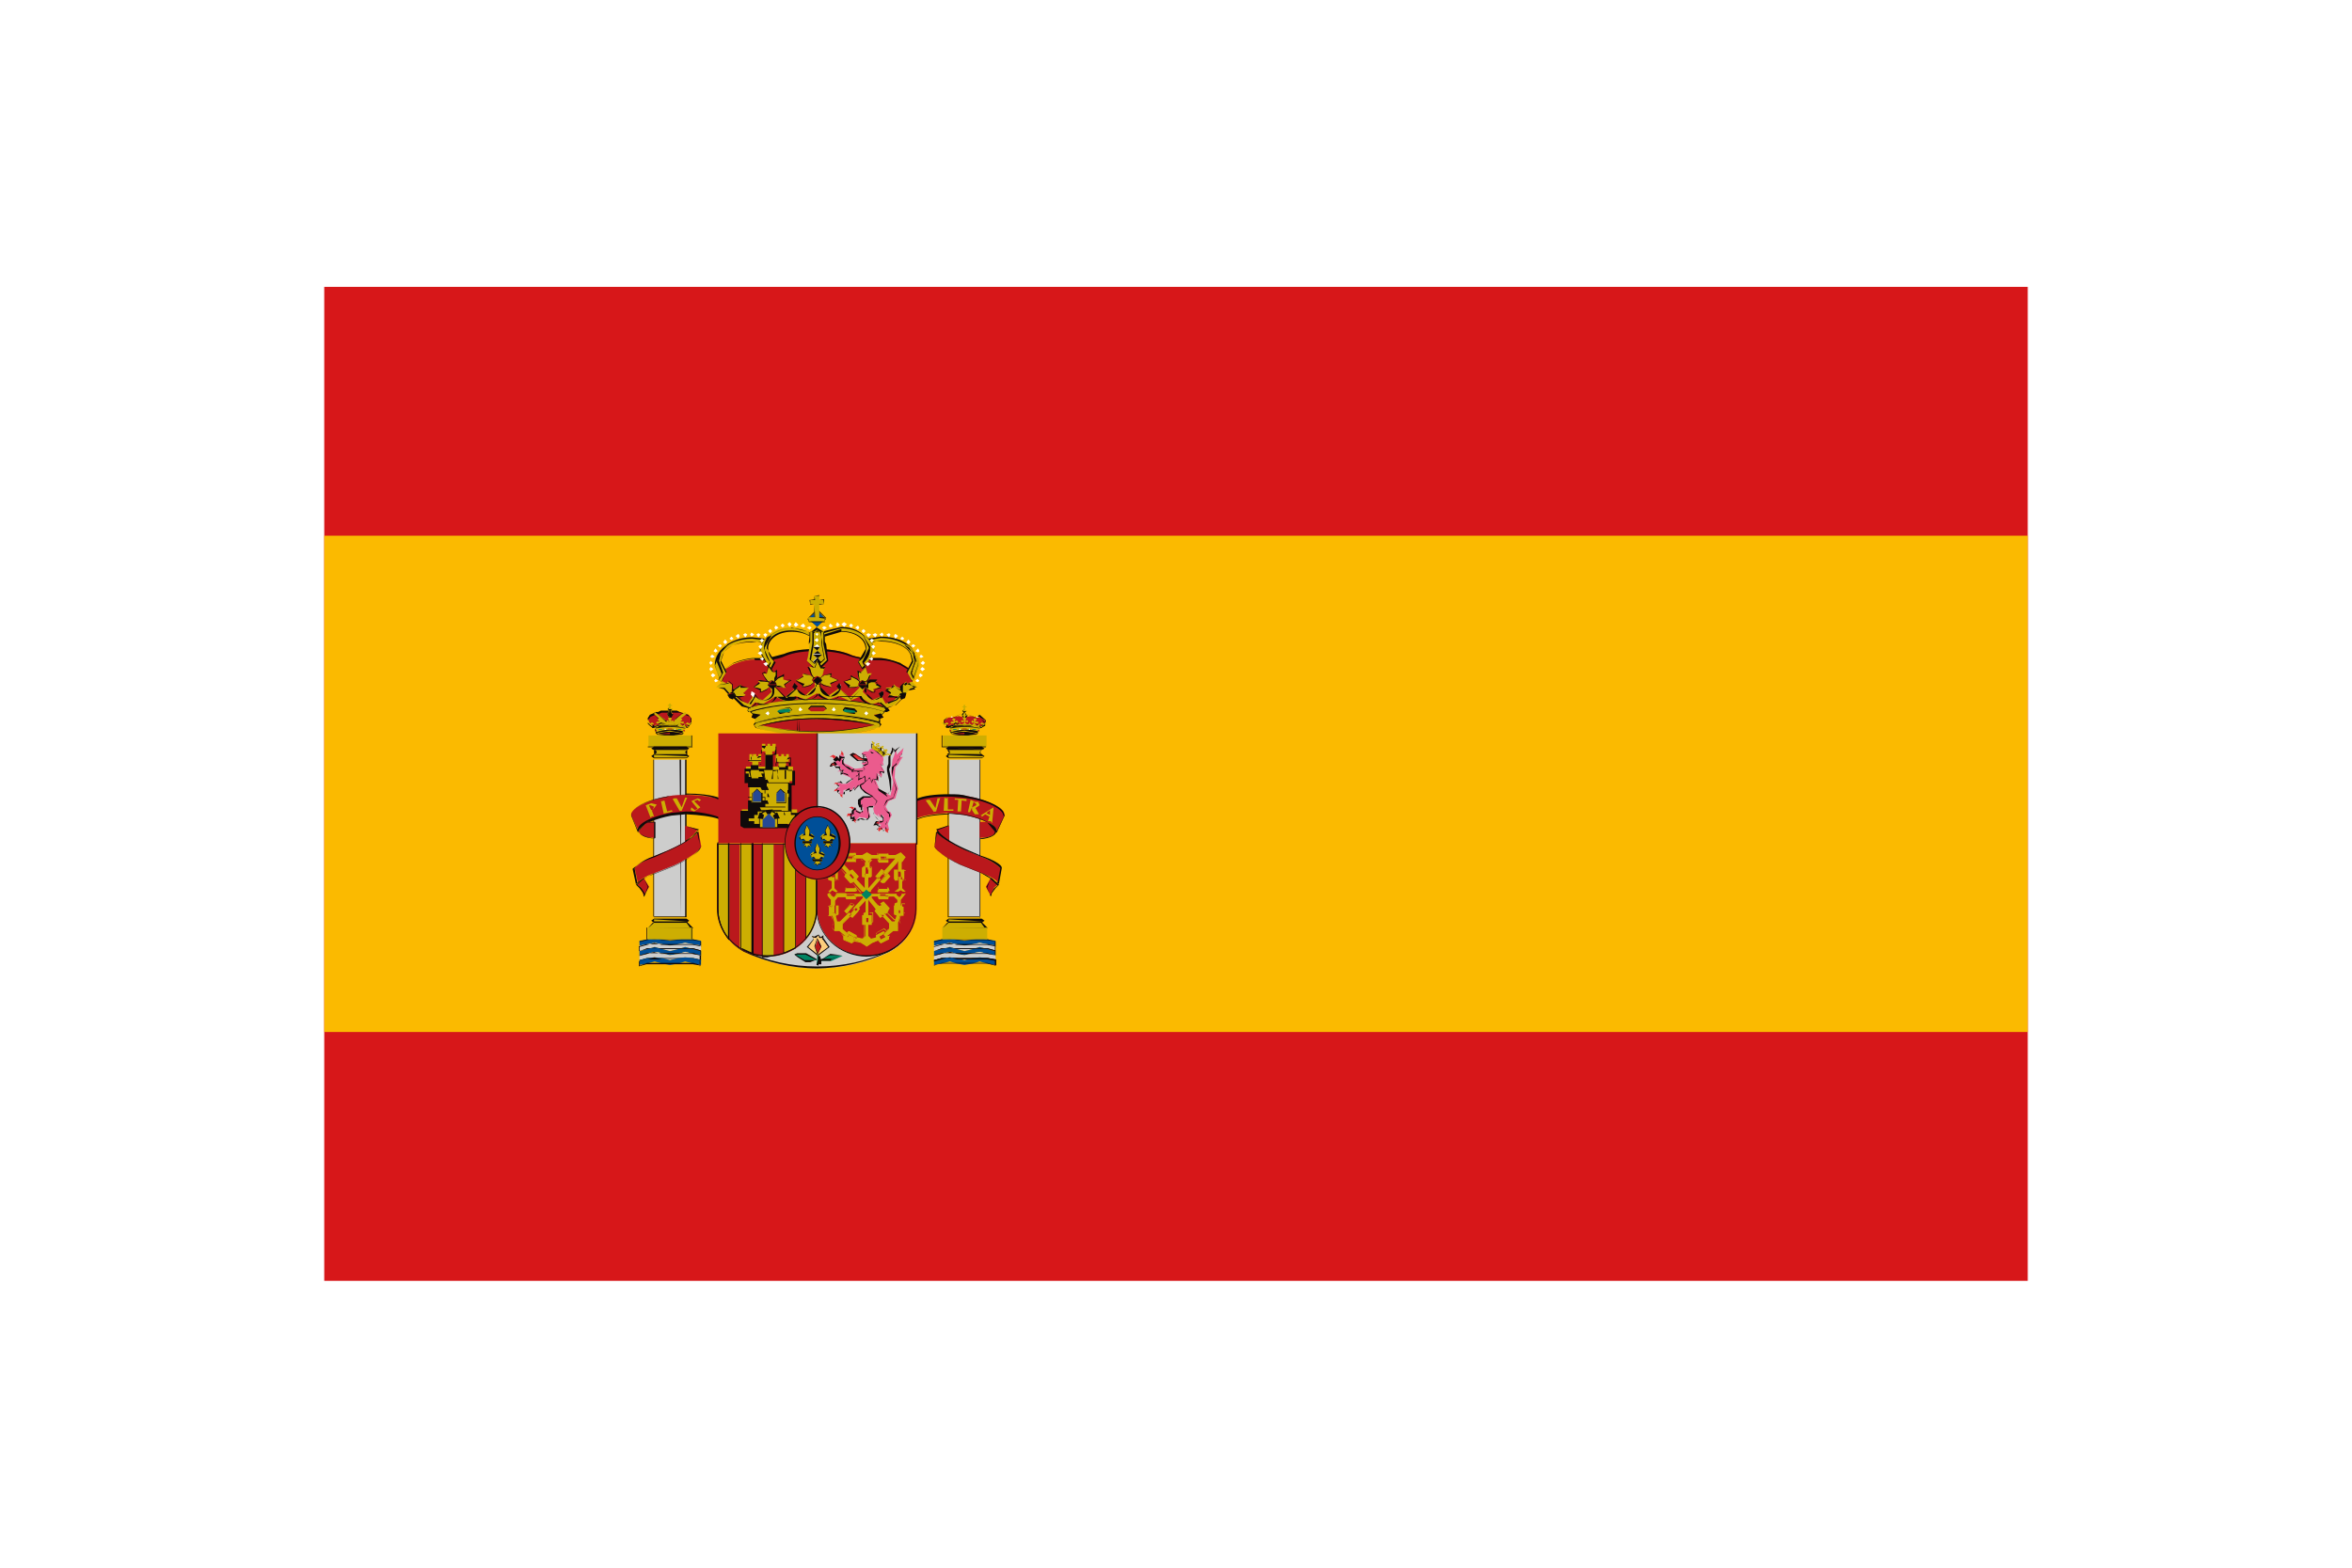 <?xml version="1.0" encoding="UTF-8"?>
<svg xmlns="http://www.w3.org/2000/svg" xmlns:xlink="http://www.w3.org/1999/xlink" id="Ebene_1" viewBox="0 0 34.02 22.68">
  <defs>
    <style>.cls-1{filter:url(#outer-glow-27);}.cls-2{fill:#004f98;}.cls-3{fill:#008462;}.cls-4{fill:#fdcd7c;}.cls-5{fill:#fbba00;}.cls-6{fill:#e62d31;}.cls-7{fill:#eb5b8d;}.cls-8{fill:#fff;}.cls-9{fill:#ba181c;}.cls-10{fill:#cdae02;}.cls-11{fill:#cdcdcc;}.cls-12{fill:#c5b110;}.cls-13{fill:#d71719;}.cls-14{fill:#254994;}.cls-15{fill:#0f0a0a;}</style>
    <filter id="outer-glow-27">
      <feOffset dx="0" dy="0"></feOffset>
      <feGaussianBlur result="blur" stdDeviation=".57"></feGaussianBlur>
      <feFlood flood-color="#191817" flood-opacity=".6"></feFlood>
      <feComposite in2="blur" operator="in"></feComposite>
      <feComposite in="SourceGraphic"></feComposite>
    </filter>
  </defs>
  <g class="cls-1">
    <polygon class="cls-13" points="4.69 18.53 29.33 18.53 29.33 4.15 4.69 4.15 4.69 18.53 4.69 18.53"></polygon>
    <polygon class="cls-5" points="4.69 14.93 29.33 14.93 29.33 7.75 4.69 7.75 4.69 14.93 4.69 14.93"></polygon>
    <polygon class="cls-9" points="9.48 10.52 9.45 10.52 9.41 10.48 9.4 10.47 9.39 10.45 9.37 10.39 9.41 10.35 9.46 10.33 9.48 10.31 9.52 10.3 9.54 10.3 9.57 10.29 9.6 10.29 9.65 10.29 9.69 10.29 9.75 10.29 9.79 10.29 9.83 10.3 9.89 10.32 9.96 10.34 9.99 10.38 10 10.4 10 10.44 9.99 10.46 9.97 10.49 9.95 10.51 9.91 10.52 9.69 10.49 9.48 10.52 9.48 10.52"></polygon>
    <path class="cls-15" d="m9.69,10.49l.21.02h.02s.03,0,.03,0l.05-.04v-.05s0-.03,0-.03l-.04-.03-.05-.02-.08-.03h-.04s-.1,0-.1,0h-.12s-.04.02-.04.02h-.04s-.03.02-.03.02l-.05.02-.04.05v.05s.03.03.03.03l.04.03.24-.02h0Zm.22.03h0l-.22-.02-.22.02-.06-.03-.04-.04v-.06s.03-.05.03-.05l.05-.02.03-.02h.04s.04-.02.04-.02h.04s.06,0,.06,0h0s.09,0,.09,0h.04l.04.02.05.02.07.02.04.04v.03s0,.04,0,.04l-.03.05-.03.02h-.04Z"></path>
    <polygon class="cls-10" points="9.65 10.33 9.69 10.26 9.73 10.33 9.69 10.4 9.65 10.33 9.65 10.33"></polygon>
    <path class="cls-15" d="m9.69,10.27l-.04.06h.07l-.04-.06h0Zm0,.13l-.04-.07h.09l-.04.07h0Z"></path>
    <polygon class="cls-10" points="9.67 10.33 9.69 10.27 9.71 10.33 9.69 10.39 9.67 10.33 9.67 10.33"></polygon>
    <polygon class="cls-15" points="9.69 10.4 9.67 10.33 9.69 10.27 9.72 10.33 9.69 10.4 9.69 10.4"></polygon>
    <polygon class="cls-10" points="9.66 10.26 9.69 10.23 9.72 10.26 9.69 10.29 9.66 10.26 9.66 10.26"></polygon>
    <polygon class="cls-10" points="9.71 10.25 9.71 10.27 9.67 10.27 9.67 10.25 9.68 10.25 9.68 10.21 9.66 10.21 9.66 10.2 9.68 10.2 9.68 10.18 9.7 10.18 9.7 10.2 9.72 10.2 9.72 10.21 9.7 10.21 9.7 10.25 9.71 10.25 9.71 10.25"></polygon>
    <polygon class="cls-10" points="9.73 10.25 9.73 10.27 9.65 10.27 9.65 10.25 9.68 10.25 9.68 10.21 9.66 10.21 9.66 10.2 9.68 10.2 9.68 10.18 9.7 10.18 9.7 10.2 9.72 10.2 9.72 10.21 9.7 10.21 9.7 10.25 9.73 10.25 9.73 10.25"></polygon>
    <polygon class="cls-15" points="9.69 10.29 9.66 10.26 9.68 10.23 9.67 10.26 9.72 10.26 9.7 10.23 9.72 10.26 9.69 10.29 9.69 10.29"></polygon>
    <polygon class="cls-10" points="9.69 10.52 9.56 10.52 9.56 10.48 9.55 10.45 9.54 10.4 9.46 10.33 9.47 10.3 9.62 10.41 9.64 10.44 9.75 10.44 9.76 10.41 9.91 10.3 9.93 10.33 9.84 10.4 9.84 10.45 9.83 10.48 9.83 10.52 9.69 10.52 9.69 10.52"></polygon>
    <path class="cls-15" d="m9.76,10.42l.13-.13h0s0,0,0,0l-.12.11h0Zm-.13.02l-.15-.14h-.02s.02,0,.02,0l.14.12.08.02h-.07Zm.2.08h-.28l-.02-.12-.08-.07h0s.07.07.07.07l.02.12h.27s.02-.12.02-.12l.08-.08h0s-.08.08-.08.08l-.02.12h0Z"></path>
    <path class="cls-15" d="m9.6,10.43l-.14-.1h0s.14.1.14.1h0Zm.19,0l.13-.11h0s-.13.11-.13.11h0Z"></path>
    <polygon class="cls-10" points="9.48 10.58 9.48 10.55 9.69 10.52 9.91 10.55 9.9 10.57 9.89 10.6 9.69 10.57 9.49 10.6 9.48 10.58 9.48 10.58"></polygon>
    <polygon class="cls-15" points="9.49 10.6 9.49 10.6 9.48 10.58 9.47 10.55 9.69 10.52 9.91 10.55 9.9 10.57 9.91 10.55 9.69 10.52 9.48 10.55 9.49 10.57 9.49 10.59 9.69 10.57 9.83 10.58 9.69 10.57 9.49 10.6 9.49 10.6"></polygon>
    <polygon class="cls-10" points="9.69 10.64 9.87 10.63 9.9 10.61 9.88 10.6 9.69 10.57 9.5 10.6 9.48 10.61 9.52 10.63 9.69 10.64 9.69 10.64"></polygon>
    <path class="cls-15" d="m9.69,10.57l-.19.03.02.03h.34l.03-.02-.2-.04h0Zm0,.08l-.18-.02-.03-.03c.12-.06.31-.05.4-.02l-.02.04-.18.02h0Z"></path>
    <polygon class="cls-10" points="9.91 10.52 9.9 10.5 9.86 10.51 9.83 10.48 9.79 10.49 9.76 10.48 9.73 10.49 9.69 10.47 9.65 10.49 9.62 10.47 9.59 10.5 9.55 10.48 9.52 10.51 9.48 10.5 9.48 10.51 9.47 10.52 9.48 10.53 9.69 10.5 9.91 10.53 9.91 10.52 9.91 10.52"></polygon>
    <polygon class="cls-15" points="9.91 10.54 9.69 10.51 9.48 10.54 9.48 10.5 9.48 10.49 9.52 10.5 9.55 10.48 9.58 10.49 9.62 10.47 9.65 10.49 9.68 10.47 9.73 10.49 9.76 10.47 9.79 10.49 9.83 10.47 9.86 10.5 9.9 10.5 9.9 10.51 9.87 10.51 9.83 10.48 9.8 10.5 9.76 10.48 9.73 10.49 9.69 10.47 9.65 10.5 9.62 10.48 9.59 10.5 9.55 10.48 9.53 10.5 9.69 10.5 9.91 10.53 9.91 10.53 9.91 10.53 9.91 10.54 9.91 10.54"></polygon>
    <polygon class="cls-10" points="9.69 10.44 9.7 10.44 9.7 10.46 9.73 10.48 9.76 10.47 9.76 10.46 9.77 10.47 9.8 10.49 9.83 10.46 9.84 10.45 9.84 10.46 9.84 10.47 9.87 10.5 9.9 10.48 9.91 10.47 9.91 10.49 9.91 10.51 9.94 10.5 9.97 10.47 9.97 10.49 9.94 10.52 9.91 10.53 9.9 10.51 9.87 10.52 9.83 10.49 9.8 10.51 9.76 10.49 9.73 10.5 9.69 10.48 9.65 10.5 9.62 10.49 9.58 10.51 9.56 10.49 9.51 10.52 9.49 10.51 9.47 10.53 9.44 10.52 9.41 10.49 9.41 10.47 9.44 10.5 9.47 10.51 9.48 10.49 9.48 10.47 9.48 10.48 9.51 10.5 9.55 10.47 9.54 10.46 9.55 10.45 9.56 10.46 9.58 10.49 9.62 10.47 9.62 10.46 9.62 10.47 9.65 10.48 9.68 10.46 9.68 10.45 9.69 10.44 9.69 10.44"></polygon>
    <path class="cls-15" d="m9.51,10.5h-.03s.03,0,.03,0l.03-.02v-.04s.08.03.08.03h-.07s-.04.04-.04.04h0Zm-.04.03h-.03s-.03-.04-.03-.04h0s0,0,0,0l.03.04h0s-.02-.02-.02-.02h-.02s.04,0,.04,0v-.02h.02v.02s0,0,0,0l.05-.02h.07s.07,0,.07,0h.14s.04.03.04.03h0s-.05-.02-.05-.02h-.14s-.07,0-.07,0h-.07l-.04.03h-.04Zm.45,0h0s0,0,0,0h0s0,0,0,0h.03s.02-.05.02-.05l-.04.03-.02-.02-.06-.02.04.02h0s.03,0,.03,0v.03s.04-.02.04-.02l.02-.02-.02.04h-.03Z"></path>
    <polygon class="cls-10" points="9.69 10.52 9.48 10.55 9.47 10.54 9.47 10.53 9.69 10.5 9.91 10.53 9.92 10.54 9.91 10.55 9.69 10.52 9.69 10.52"></polygon>
    <path class="cls-15" d="m9.91,10.54l-.22-.03h-.16s.16,0,.16,0l.22.03h0Zm0,0h0c-.12-.03-.31-.03-.43,0l.04-.02c.12-.02.3-.02.4.02h0Z"></path>
    <polygon class="cls-8" points="9.61 10.55 9.62 10.54 9.64 10.55 9.62 10.56 9.61 10.55 9.61 10.55"></polygon>
    <polygon class="cls-9" points="9.69 10.55 9.66 10.55 9.65 10.55 9.66 10.54 9.72 10.54 9.73 10.55 9.72 10.55 9.69 10.55 9.69 10.55"></polygon>
    <polygon class="cls-3" points="9.56 10.56 9.54 10.56 9.52 10.56 9.53 10.55 9.55 10.55 9.57 10.55 9.58 10.55 9.57 10.56 9.56 10.56 9.56 10.56"></polygon>
    <polygon class="cls-9" points="9.48 10.58 9.48 10.56 9.5 10.56 9.49 10.58 9.48 10.58 9.48 10.58"></polygon>
    <polygon class="cls-8" points="9.75 10.55 9.76 10.54 9.77 10.55 9.76 10.56 9.75 10.55 9.75 10.55"></polygon>
    <polygon class="cls-3" points="9.83 10.56 9.85 10.56 9.86 10.56 9.85 10.55 9.83 10.55 9.82 10.55 9.8 10.55 9.81 10.56 9.83 10.56 9.83 10.56"></polygon>
    <polygon class="cls-9" points="9.91 10.58 9.9 10.56 9.88 10.56 9.89 10.58 9.91 10.58 9.91 10.58"></polygon>
    <polygon class="cls-9" points="9.69 10.64 9.51 10.61 9.69 10.59 9.87 10.61 9.69 10.64 9.69 10.64"></polygon>
    <path class="cls-15" d="m9.69,10.6l-.18.02h.18s.18,0,.18,0h-.18Zm0,.04h0l-.18-.02c.1-.05.26-.04.36,0l-.18.03h0Z"></path>
    <polygon class="cls-10" points="9.91 10.48 9.91 10.47 9.9 10.47 9.9 10.49 9.91 10.48 9.91 10.48"></polygon>
    <polygon class="cls-10" points="9.77 10.46 9.77 10.45 9.76 10.46 9.76 10.47 9.77 10.46 9.77 10.46"></polygon>
    <polygon class="cls-10" points="9.61 10.46 9.62 10.45 9.63 10.46 9.62 10.47 9.61 10.46 9.61 10.46"></polygon>
    <polygon class="cls-10" points="9.48 10.48 9.48 10.47 9.48 10.47 9.48 10.49 9.48 10.48 9.48 10.48"></polygon>
    <polygon class="cls-10" points="9.69 10.38 9.66 10.39 9.68 10.43 9.69 10.43 9.7 10.43 9.72 10.39 9.69 10.38 9.69 10.38"></polygon>
    <polygon class="cls-10" points="9.64 10.43 9.65 10.45 9.68 10.44 9.69 10.43 9.68 10.43 9.65 10.42 9.64 10.43 9.64 10.43"></polygon>
    <polygon class="cls-10" points="9.74 10.43 9.74 10.45 9.7 10.44 9.69 10.43 9.7 10.43 9.74 10.42 9.74 10.43 9.74 10.43"></polygon>
    <polygon class="cls-10" points="9.53 10.39 9.51 10.41 9.54 10.44 9.55 10.45 9.55 10.44 9.56 10.4 9.53 10.39 9.53 10.39"></polygon>
    <polygon class="cls-10" points="9.49 10.46 9.51 10.47 9.54 10.46 9.55 10.45 9.54 10.44 9.5 10.44 9.49 10.46 9.49 10.46"></polygon>
    <polygon class="cls-10" points="9.6 10.44 9.59 10.46 9.55 10.45 9.55 10.44 9.58 10.42 9.6 10.44 9.6 10.44"></polygon>
    <polygon class="cls-10" points="9.46 10.47 9.45 10.48 9.41 10.48 9.4 10.48 9.4 10.47 9.43 10.45 9.46 10.47 9.46 10.47"></polygon>
    <polygon class="cls-10" points="9.53 10.45 9.55 10.43 9.56 10.45 9.55 10.46 9.53 10.45 9.53 10.45"></polygon>
    <polygon class="cls-10" points="9.85 10.39 9.87 10.41 9.84 10.44 9.84 10.45 9.83 10.44 9.83 10.4 9.85 10.39 9.85 10.39"></polygon>
    <polygon class="cls-10" points="9.89 10.46 9.88 10.47 9.84 10.46 9.84 10.45 9.84 10.44 9.89 10.44 9.89 10.46 9.89 10.46"></polygon>
    <polygon class="cls-10" points="9.79 10.44 9.79 10.46 9.83 10.45 9.84 10.45 9.83 10.44 9.8 10.42 9.79 10.44 9.79 10.44"></polygon>
    <polygon class="cls-10" points="9.92 10.47 9.93 10.48 9.97 10.48 9.98 10.48 9.98 10.47 9.94 10.45 9.92 10.47 9.92 10.47"></polygon>
    <polygon class="cls-10" points="9.68 10.43 9.69 10.42 9.71 10.43 9.69 10.45 9.68 10.43 9.68 10.43"></polygon>
    <polygon class="cls-10" points="9.83 10.45 9.84 10.43 9.85 10.45 9.84 10.46 9.83 10.45 9.83 10.45"></polygon>
    <polygon class="cls-10" points="9.4 10.48 9.39 10.47 9.36 10.46 9.38 10.45 9.39 10.46 9.39 10.45 9.4 10.46 9.4 10.47 9.4 10.48 9.4 10.48"></polygon>
    <polygon class="cls-10" points="9.4 10.47 9.41 10.47 9.42 10.49 9.4 10.49 9.4 10.47 9.4 10.47"></polygon>
    <polygon class="cls-10" points="9.98 10.48 10 10.47 10.01 10.46 10 10.45 9.99 10.46 9.99 10.45 9.98 10.46 9.98 10.47 9.98 10.48 9.98 10.48"></polygon>
    <polygon class="cls-10" points="9.98 10.47 9.96 10.47 9.96 10.49 9.98 10.49 9.98 10.47 9.98 10.47"></polygon>
    <polygon class="cls-10" points="9.38 10.81 10.01 10.81 10.01 10.64 9.38 10.64 9.38 10.81 9.38 10.81"></polygon>
    <path class="cls-15" d="m10,10.64h-.63v.16h.63v-.16h0Zm.02.17h-.65v-.17s.64,0,.64,0v.18h0Z"></path>
    <polygon class="cls-10" points="9.44 10.92 9.46 10.91 9.93 10.91 9.94 10.92 9.91 10.89 9.94 10.84 9.93 10.85 9.46 10.85 9.44 10.84 9.47 10.89 9.44 10.92 9.44 10.92"></polygon>
    <path class="cls-15" d="m9.46,10.92v-.04s0-.04,0-.04h0,0,0,.18-.16l.02.04-.02.04h0Zm.48,0h-.47.46s-.02-.04-.02-.04l.03-.04v.04s0,.03,0,.03h0s0,0,0,0h0Z"></path>
    <polygon class="cls-10" points="9.46 10.91 9.93 10.91 9.96 10.94 9.93 10.96 9.46 10.96 9.42 10.94 9.46 10.91 9.46 10.91"></polygon>
    <path class="cls-15" d="m9.46,10.92v.04h.47l.02-.02-.49-.02h0Zm.47.05h-.47l-.04-.03.04-.03h.47l.04.03-.04.03h0Z"></path>
    <polygon class="cls-10" points="9.46 10.81 9.93 10.81 9.96 10.83 9.93 10.85 9.46 10.85 9.42 10.83 9.46 10.81 9.46 10.81"></polygon>
    <path class="cls-15" d="m9.46,10.81l.47.03h.03s-.5-.03-.5-.03h0Zm.47.04h-.47l-.04-.02.04-.03h.47l.04.03-.04.02h0Z"></path>
    <polygon class="cls-2" points="10.14 13.61 10.02 13.59 9.91 13.57 9.81 13.59 9.69 13.61 9.58 13.59 9.47 13.57 9.36 13.59 9.25 13.61 9.25 13.68 9.36 13.66 9.47 13.64 9.58 13.66 9.69 13.68 9.81 13.66 9.91 13.64 10.02 13.66 10.14 13.68 10.14 13.61 10.14 13.61"></polygon>
    <path class="cls-15" d="m9.47,13.58l-.11.02-.11.03v.06l.11-.03h.67l.1.02v-.06l-.11-.02h-.45l-.11-.02h0Zm.67.12h0l-.12-.03h-.66l-.11.03v-.08s.11-.03.11-.03h.67l.11.03v.07h0Z"></path>
    <polygon class="cls-11" points="10.14 13.68 10.02 13.66 9.91 13.64 9.81 13.66 9.69 13.68 9.58 13.66 9.47 13.64 9.36 13.66 9.25 13.68 9.25 13.76 9.36 13.73 9.47 13.7 9.58 13.73 9.69 13.76 9.81 13.73 9.91 13.7 10.02 13.73 10.14 13.76 10.14 13.68 10.14 13.68"></polygon>
    <path class="cls-15" d="m9.47,13.64l-.11.03-.11.03v.06l.11-.04h.44s.23,0,.23,0l.1.03v-.06l-.11-.02h-.45l-.11-.03h0Zm.67.12h0l-.12-.03h-.22s-.23,0-.23,0h-.22l-.11.03v-.07s.11-.03.11-.03h.67l.11.02v.08h0Z"></path>
    <polygon class="cls-2" points="10.14 13.76 10.02 13.73 9.91 13.7 9.81 13.73 9.69 13.76 9.58 13.73 9.47 13.7 9.36 13.73 9.25 13.76 9.25 13.82 9.36 13.8 9.47 13.77 9.58 13.79 9.69 13.82 9.81 13.8 9.91 13.77 10.02 13.8 10.14 13.82 10.14 13.76 10.14 13.76"></polygon>
    <path class="cls-15" d="m9.47,13.71l-.11.02-.11.03v.06l.11-.03h.67l.1.03v-.06l-.11-.03h-.22s-.23,0-.23,0l-.11-.02h0Zm.67.12h0l-.12-.03h-.66l-.11.03v-.07s.11-.04.11-.04h.44s.23,0,.23,0l.11.03v.07h0Z"></path>
    <polygon class="cls-11" points="10.14 13.89 10.03 13.86 9.91 13.85 9.81 13.86 9.69 13.89 9.58 13.86 9.47 13.85 9.36 13.86 9.25 13.89 9.25 13.82 9.36 13.8 9.47 13.77 9.58 13.79 9.69 13.82 9.81 13.8 9.91 13.77 10.03 13.8 10.14 13.82 10.14 13.89 10.14 13.89"></polygon>
    <path class="cls-15" d="m9.47,13.77l-.11.03-.11.03v.06l.11-.03h.22s.21,0,.21,0h.23l.1.02v-.06l-.11-.02h-.45l-.11-.03h0Zm.67.13h0l-.12-.03h-.66l-.11.03v-.08s.11-.03.11-.03h.67l.11.03v.07h0Z"></path>
    <polygon class="cls-2" points="10.14 13.96 10.03 13.94 9.91 13.91 9.81 13.94 9.69 13.96 9.58 13.94 9.47 13.91 9.36 13.94 9.25 13.96 9.25 13.89 9.36 13.86 9.47 13.85 9.58 13.86 9.69 13.89 9.81 13.86 9.91 13.85 10.03 13.86 10.14 13.89 10.14 13.96 10.14 13.96"></polygon>
    <path class="cls-15" d="m9.47,13.85l-.11.03-.11.03v.06l.11-.04h.67l.1.03v-.06l-.11-.02h-.45l-.11-.03h0Zm.67.12h0l-.12-.02h-.45s-.22,0-.22,0l-.11.03v-.07s.11-.03.11-.03h.22s.21,0,.21,0h.23l.11.02v.08h0Z"></path>
    <polygon class="cls-10" points="9.44 13.33 9.45 13.35 9.37 13.42 10.02 13.42 9.94 13.35 9.94 13.33 9.93 13.33 9.46 13.33 9.44 13.33 9.44 13.33"></polygon>
    <polygon class="cls-15" points="10.02 13.43 9.37 13.43 9.44 13.35 9.46 13.35 9.37 13.43 9.98 13.42 9.93 13.35 9.6 13.34 9.93 13.33 10.02 13.42 10.03 13.42 10.02 13.43 10.02 13.43"></polygon>
    <polygon class="cls-10" points="9.46 13.29 9.93 13.29 9.96 13.32 9.93 13.33 9.46 13.33 9.42 13.32 9.46 13.29 9.46 13.29"></polygon>
    <path class="cls-15" d="m9.46,13.3v.03h.49s-.49-.03-.49-.03h0Zm.47.05h-.47l-.04-.03.04-.03h.47l.04.03-.04.03h0Z"></path>
    <polygon class="cls-10" points="9.37 13.59 10.02 13.59 10.02 13.42 9.37 13.42 9.37 13.59 9.37 13.59"></polygon>
    <path class="cls-15" d="m10.01,13.42h-.65s0,.17,0,.17h.64v-.17h0Zm0,.17h-.66v-.17s.66,0,.66,0v.17h0Z"></path>
    <polygon class="cls-9" points="9.31 12.7 9.22 12.8 9.27 12.84 9.31 12.96 9.39 12.83 9.31 12.7 9.31 12.7"></polygon>
    <path class="cls-15" d="m9.31,12.71l-.09.09.05.04.06.09h0s.04-.1.04-.1l-.06-.13h0Zm0,.26h0s0-.04,0-.04l-.06-.08-.05-.05.11-.1.07.13-.06.14h0Z"></path>
    <polygon class="cls-11" points="9.46 13.26 9.92 13.26 9.92 10.99 9.46 10.99 9.46 13.26 9.46 13.26"></polygon>
    <path class="cls-15" d="m9.8,13.26v-2.27s0,0,0,0v2.27h0Zm.05,0l-.02-2.27h.02v2.27h0Z"></path>
    <path class="cls-15" d="m9.91,10.99h-.46v2.27s.46,0,.46,0v-2.26h0Zm.02,2.28h-.47v-2.28h.47s0,2.28,0,2.28h0Z"></path>
    <path class="cls-9" d="m10.4,11.84c-.1-.04-.28-.07-.48-.08l-.21.03c-.28.05-.49.15-.47.24h0s-.11-.23-.11-.23c-.02-.1.22-.22.53-.28.1-.02.19-.02.27-.02.2,0,.37.03.48.06v.28h0Z"></path>
    <path class="cls-15" d="m9.92,11.5c-.1,0-.19,0-.27.03-.24.04-.45.12-.5.21l-.02.05.09.21.02-.04c.05-.08.24-.16.47-.2l.21-.02c.2,0,.37.04.48.08v-.28c-.11-.04-.29-.06-.48-.06h0Zm-.69.55h0s-.1-.25-.1-.25l.02-.06c.05-.09.26-.18.51-.22.3-.05.59-.02.74.05v.28c-.11-.04-.28-.06-.48-.07l-.21.02c-.22.04-.4.12-.46.19l-.02.05h0v.02h0Z"></path>
    <path class="cls-9" d="m9.46,12.12c-.13,0-.22-.04-.22-.1l.12-.13h.11v.23h0Z"></path>
    <path class="cls-15" d="m9.37,11.9c-.1.05-.13.09-.13.13.02.05.1.08.22.1v-.23h-.09Zm.1.23h0c-.13,0-.22-.05-.23-.11l.12-.13h.12s0,.23,0,.23h0Z"></path>
    <path class="cls-9" d="m9.92,11.95l.17.05h0s-.06.1-.18.17v-.22h0Z"></path>
    <path class="cls-15" d="m9.92,11.95v.21c.14-.09.18-.13.17-.15l-.17-.06h0Zm0,.23v-.23l.19.05-.18.17h0Z"></path>
    <path class="cls-9" d="m9.17,12.56s.12-.11.29-.17l.23-.1c.25-.11.43-.23.41-.28h0s.04.22.04.22c.03.04-.14.17-.37.28l-.3.12c-.13.04-.26.12-.24.16l-.05-.23h0Z"></path>
    <path class="cls-15" d="m10.09,12.03c0,.05-.2.18-.4.27l-.22.1c-.21.07-.3.14-.29.17l.04.21s.14-.11.24-.14l.3-.12c.2-.09.36-.2.37-.25l-.03-.23h0Zm-.89.77h0l-.05-.23s.14-.13.3-.18l.22-.09c.26-.12.41-.23.41-.27h0s0,0,0,0l.05.22c-.02.08-.18.19-.38.28l-.3.12c-.13.04-.25.12-.25.15h0s0,0,0,0h0Z"></path>
    <path class="cls-10" d="m9.39,11.65h.02s.05.02.05.02l-.02.05h-.02s-.03-.06-.03-.06h0Zm.04.08l.07-.09-.08-.02-.08.03.07.18.02-.02h.03s-.03-.08-.03-.08h0Z"></path>
    <polygon class="cls-10" points="9.61 11.58 9.58 11.59 9.56 11.59 9.6 11.77 9.73 11.74 9.72 11.73 9.72 11.72 9.65 11.74 9.61 11.58 9.61 11.58"></polygon>
    <polygon class="cls-10" points="9.86 11.73 9.94 11.54 9.92 11.54 9.91 11.54 9.86 11.68 9.79 11.55 9.75 11.55 9.73 11.56 9.83 11.73 9.84 11.73 9.86 11.73 9.86 11.73"></polygon>
    <polygon class="cls-10" points="10.12 11.59 10.14 11.57 10.09 11.55 10 11.59 10.09 11.7 10.05 11.72 10 11.68 10 11.68 9.99 11.72 10.04 11.74 10.13 11.68 10.04 11.59 10.09 11.57 10.11 11.59 10.12 11.59 10.12 11.59"></polygon>
    <polygon class="cls-9" points="13.95 10.47 13.91 10.49 13.88 10.48 13.85 10.5 13.81 10.47 13.78 10.51 13.74 10.5 13.73 10.52 13.72 10.52 13.7 10.5 13.67 10.48 13.66 10.47 13.65 10.45 13.65 10.43 13.72 10.38 13.77 10.38 13.87 10.36 13.95 10.38 14.04 10.36 14.13 10.38 14.19 10.38 14.26 10.43 14.26 10.45 14.25 10.47 14.23 10.48 14.2 10.5 14.19 10.52 14.17 10.52 14.16 10.5 14.12 10.51 14.09 10.47 14.06 10.5 14.02 10.48 13.99 10.49 13.95 10.47 13.95 10.47"></polygon>
    <path class="cls-15" d="m13.67,10.48h-.02v-.04s.06-.07.06-.07h.41-.18s-.17,0-.17,0h-.06l-.06.05.02.05h0Zm.5.04h0l-.02-.02h-.03s-.04-.02-.04-.02l-.04.02-.03-.02-.04.02-.04-.03-.04.03-.04-.02-.03.02-.05-.02-.03.03h0,0s.03-.03.03-.03l.04.02.04-.02.04.02.04-.03.04.03.04-.02.03.02.04-.02.03.03h.04l.02.02.07-.07-.05-.06h-.05s.05,0,.05,0l.06.05v.05s-.08.04-.08.04h0Z"></path>
    <polygon class="cls-10" points="13.91 10.35 13.95 10.29 13.99 10.35 13.95 10.4 13.91 10.35 13.91 10.35"></polygon>
    <path class="cls-15" d="m13.95,10.29l-.04.05h.07l-.04-.05h0Zm0,.11l-.04-.05h.09l-.04.05h0Z"></path>
    <polygon class="cls-10" points="13.93 10.35 13.95 10.29 13.97 10.35 13.95 10.4 13.93 10.35 13.93 10.35"></polygon>
    <polygon class="cls-10" points="13.74 10.58 13.74 10.55 13.95 10.52 14.17 10.55 14.16 10.57 14.15 10.6 13.95 10.57 13.75 10.6 13.74 10.58 13.74 10.58"></polygon>
    <polygon class="cls-15" points="13.75 10.6 13.75 10.6 13.74 10.58 13.74 10.55 13.95 10.52 14.17 10.55 14.16 10.57 14.17 10.55 13.95 10.52 13.74 10.55 13.75 10.57 13.75 10.59 13.95 10.57 14.09 10.58 13.95 10.57 13.75 10.6 13.75 10.6"></polygon>
    <polygon class="cls-10" points="13.95 10.64 14.12 10.63 14.16 10.61 14.14 10.6 13.95 10.57 13.76 10.6 13.74 10.61 13.78 10.63 13.95 10.64 13.95 10.64"></polygon>
    <path class="cls-15" d="m13.95,10.57l-.19.03.02.03h.34l.03-.02-.2-.04h0Zm0,.08l-.17-.02-.03-.03c.12-.06.31-.05.4-.02l-.02.04-.18.02h0Z"></path>
    <polygon class="cls-8" points="14.12 10.38 14.13 10.36 14.15 10.38 14.13 10.38 14.12 10.38 14.12 10.38"></polygon>
    <polygon class="cls-15" points="14.25 10.46 14.25 10.46 14.25 10.42 14.14 10.36 14.17 10.34 14.26 10.42 14.25 10.46 14.25 10.46"></polygon>
    <polygon class="cls-15" points="14.1 10.39 14.1 10.38 13.99 10.33 14.11 10.38 14.1 10.39 14.1 10.39"></polygon>
    <polygon class="cls-10" points="14.17 10.52 14.16 10.5 14.12 10.51 14.09 10.48 14.06 10.49 14.02 10.48 13.99 10.49 13.95 10.47 13.91 10.49 13.88 10.47 13.85 10.5 13.81 10.48 13.78 10.51 13.74 10.5 13.74 10.51 13.74 10.52 13.74 10.53 13.95 10.5 14.17 10.53 14.17 10.52 14.17 10.52"></polygon>
    <polygon class="cls-15" points="14.17 10.54 13.95 10.51 13.74 10.54 13.74 10.5 13.74 10.49 13.77 10.5 13.78 10.5 13.81 10.48 13.84 10.49 13.88 10.47 13.91 10.49 13.95 10.47 13.99 10.49 14.02 10.47 14.06 10.49 14.09 10.47 14.12 10.5 14.16 10.5 14.17 10.51 14.13 10.51 14.09 10.48 14.06 10.5 14.02 10.48 13.99 10.49 13.95 10.47 13.91 10.5 13.88 10.48 13.85 10.5 13.81 10.48 13.79 10.5 13.95 10.5 14.17 10.53 14.17 10.54 14.17 10.54"></polygon>
    <polygon class="cls-8" points="13.75 10.38 13.77 10.36 13.78 10.38 13.77 10.38 13.75 10.38 13.75 10.38"></polygon>
    <polygon class="cls-15" points="13.65 10.46 13.65 10.46 13.65 10.42 13.77 10.35 13.65 10.42 13.65 10.46 13.65 10.46"></polygon>
    <polygon class="cls-15" points="13.8 10.39 13.79 10.38 13.91 10.32 13.8 10.38 13.8 10.39 13.8 10.39"></polygon>
    <polygon class="cls-10" points="13.95 10.44 13.96 10.44 13.96 10.46 13.99 10.48 14.02 10.47 14.03 10.46 14.03 10.47 14.06 10.49 14.09 10.46 14.1 10.45 14.1 10.46 14.1 10.47 14.13 10.5 14.16 10.48 14.17 10.47 14.17 10.49 14.17 10.51 14.2 10.5 14.23 10.47 14.23 10.49 14.2 10.52 14.17 10.53 14.16 10.51 14.13 10.52 14.09 10.49 14.06 10.51 14.02 10.49 13.99 10.5 13.95 10.48 13.91 10.5 13.88 10.49 13.84 10.51 13.82 10.49 13.77 10.52 13.75 10.51 13.74 10.53 13.7 10.52 13.67 10.49 13.67 10.47 13.7 10.5 13.73 10.51 13.74 10.49 13.74 10.47 13.74 10.48 13.77 10.5 13.81 10.47 13.8 10.46 13.81 10.45 13.82 10.46 13.84 10.49 13.88 10.47 13.88 10.46 13.88 10.47 13.91 10.48 13.95 10.46 13.94 10.45 13.95 10.44 13.95 10.44"></polygon>
    <path class="cls-15" d="m13.77,10.5h-.03s.03,0,.03,0l.03-.02v-.04s.08.03.08.03h-.06s-.04.04-.04.04h0Zm-.04.03h-.04s-.03-.04-.03-.04h0s0,0,0,0l.03.04h0s-.02-.02-.02-.02h-.02s.04,0,.04,0v-.02h.02v.02s0,0,0,0l.05-.02h.07s.07,0,.07,0h.13s.05.03.05.03h0l-.05-.02h-.13s-.07,0-.07,0h-.06l-.04.03h-.04Zm.44,0h0s0,0,0,0h0s0,0,0,0h.03s.03-.05.03-.05l-.05.03-.02-.02-.06-.02.04.02h0s.03,0,.03,0v.03s.04-.02.04-.02l.03-.02-.03.04h-.03Z"></path>
    <polygon class="cls-10" points="13.95 10.52 13.74 10.55 13.73 10.54 13.73 10.53 13.95 10.5 14.17 10.53 14.18 10.54 14.17 10.55 13.95 10.52 13.95 10.52"></polygon>
    <path class="cls-15" d="m14.17,10.54l-.22-.03h-.16s.16,0,.16,0l.22.03h0Zm0,0h0c-.11-.03-.31-.03-.43,0l.04-.02c.12-.02.29-.02.4.02h0Z"></path>
    <polygon class="cls-8" points="13.87 10.55 13.88 10.54 13.9 10.55 13.88 10.56 13.87 10.55 13.87 10.55"></polygon>
    <polygon class="cls-9" points="13.95 10.55 13.92 10.55 13.91 10.55 13.92 10.54 13.98 10.54 13.99 10.55 13.98 10.55 13.95 10.55 13.95 10.55"></polygon>
    <polygon class="cls-3" points="13.82 10.56 13.8 10.56 13.78 10.56 13.79 10.55 13.82 10.55 13.83 10.55 13.84 10.55 13.83 10.56 13.82 10.56 13.82 10.56"></polygon>
    <polygon class="cls-9" points="13.74 10.58 13.74 10.56 13.76 10.56 13.75 10.58 13.74 10.58 13.74 10.58"></polygon>
    <polygon class="cls-8" points="14.01 10.55 14.02 10.54 14.03 10.55 14.02 10.56 14.01 10.55 14.01 10.55"></polygon>
    <polygon class="cls-3" points="14.09 10.56 14.11 10.56 14.12 10.56 14.11 10.55 14.09 10.55 14.08 10.55 14.06 10.55 14.07 10.56 14.09 10.56 14.09 10.56"></polygon>
    <polygon class="cls-9" points="14.17 10.58 14.16 10.56 14.14 10.56 14.15 10.58 14.17 10.58 14.17 10.58"></polygon>
    <polygon class="cls-9" points="13.95 10.64 13.77 10.61 13.95 10.59 14.13 10.61 13.95 10.64 13.95 10.64"></polygon>
    <path class="cls-15" d="m13.95,10.6l-.18.02h.18s.18,0,.18,0h-.18Zm0,.04h0l-.18-.02c.1-.05.26-.04.36,0l-.18.03h0Z"></path>
    <polygon class="cls-10" points="14.17 10.48 14.17 10.47 14.16 10.47 14.16 10.49 14.17 10.48 14.17 10.48"></polygon>
    <polygon class="cls-10" points="14.03 10.46 14.03 10.45 14.02 10.46 14.02 10.47 14.03 10.46 14.03 10.46"></polygon>
    <polygon class="cls-10" points="13.87 10.46 13.88 10.45 13.89 10.46 13.88 10.47 13.87 10.46 13.87 10.46"></polygon>
    <polygon class="cls-10" points="13.74 10.48 13.74 10.47 13.74 10.47 13.74 10.49 13.74 10.48 13.74 10.48"></polygon>
    <polygon class="cls-10" points="13.95 10.38 13.92 10.39 13.95 10.43 13.96 10.43 13.98 10.39 13.95 10.38 13.95 10.38"></polygon>
    <polygon class="cls-10" points="13.9 10.43 13.91 10.45 13.95 10.44 13.95 10.43 13.91 10.42 13.9 10.43 13.9 10.43"></polygon>
    <polygon class="cls-10" points="14 10.43 14 10.45 13.96 10.44 13.95 10.43 13.96 10.43 14 10.42 14 10.43 14 10.43"></polygon>
    <polygon class="cls-10" points="13.79 10.39 13.77 10.41 13.8 10.44 13.81 10.45 13.81 10.44 13.82 10.4 13.79 10.39 13.79 10.39"></polygon>
    <polygon class="cls-10" points="13.75 10.46 13.76 10.47 13.81 10.46 13.81 10.45 13.8 10.44 13.76 10.44 13.75 10.46 13.75 10.46"></polygon>
    <polygon class="cls-10" points="13.86 10.44 13.85 10.46 13.81 10.45 13.81 10.44 13.84 10.42 13.86 10.44 13.86 10.44"></polygon>
    <polygon class="cls-10" points="13.72 10.47 13.71 10.48 13.67 10.48 13.66 10.48 13.66 10.47 13.7 10.45 13.72 10.47 13.72 10.47"></polygon>
    <polygon class="cls-10" points="13.79 10.45 13.81 10.43 13.82 10.45 13.81 10.46 13.79 10.45 13.79 10.45"></polygon>
    <polygon class="cls-10" points="14.11 10.39 14.13 10.41 14.1 10.44 14.1 10.45 14.09 10.44 14.08 10.4 14.11 10.39 14.11 10.39"></polygon>
    <polygon class="cls-10" points="14.15 10.46 14.14 10.47 14.1 10.46 14.1 10.45 14.1 10.44 14.15 10.44 14.15 10.46 14.15 10.46"></polygon>
    <polygon class="cls-10" points="14.05 10.44 14.06 10.46 14.09 10.45 14.09 10.44 14.06 10.42 14.05 10.44 14.05 10.44"></polygon>
    <polygon class="cls-10" points="14.18 10.47 14.19 10.48 14.23 10.48 14.24 10.48 14.23 10.47 14.2 10.45 14.18 10.47 14.18 10.47"></polygon>
    <polygon class="cls-10" points="13.94 10.43 13.95 10.42 13.97 10.43 13.95 10.45 13.94 10.43 13.94 10.43"></polygon>
    <polygon class="cls-10" points="14.08 10.45 14.1 10.43 14.11 10.45 14.1 10.46 14.08 10.45 14.08 10.45"></polygon>
    <polygon class="cls-10" points="13.92 10.29 13.95 10.26 13.98 10.29 13.95 10.3 13.92 10.29 13.92 10.29"></polygon>
    <polygon class="cls-10" points="13.97 10.28 13.97 10.29 13.93 10.29 13.93 10.28 13.94 10.28 13.94 10.23 13.92 10.23 13.92 10.22 13.94 10.22 13.94 10.2 13.96 10.2 13.96 10.22 13.98 10.22 13.98 10.23 13.96 10.23 13.96 10.28 13.97 10.28 13.97 10.28"></polygon>
    <polygon class="cls-10" points="13.99 10.28 13.99 10.29 13.91 10.29 13.91 10.28 13.94 10.28 13.94 10.23 13.92 10.23 13.92 10.22 13.94 10.22 13.94 10.2 13.96 10.2 13.96 10.22 13.98 10.22 13.98 10.23 13.96 10.23 13.96 10.28 13.99 10.28 13.99 10.28"></polygon>
    <polygon class="cls-15" points="13.95 10.31 13.92 10.29 13.94 10.26 13.93 10.29 13.98 10.29 13.96 10.26 13.98 10.29 13.95 10.31 13.95 10.31"></polygon>
    <polygon class="cls-10" points="13.65 10.48 13.64 10.47 13.62 10.46 13.64 10.45 13.65 10.46 13.65 10.45 13.66 10.46 13.66 10.47 13.65 10.48 13.65 10.48"></polygon>
    <polygon class="cls-10" points="13.66 10.47 13.67 10.47 13.67 10.49 13.66 10.49 13.66 10.47 13.66 10.47"></polygon>
    <polygon class="cls-10" points="14.24 10.48 14.26 10.47 14.27 10.46 14.26 10.45 14.25 10.46 14.25 10.45 14.24 10.46 14.24 10.47 14.24 10.48 14.24 10.48"></polygon>
    <polygon class="cls-10" points="14.24 10.47 14.23 10.47 14.22 10.49 14.24 10.49 14.24 10.47 14.24 10.47"></polygon>
    <polygon class="cls-10" points="13.64 10.81 14.27 10.81 14.27 10.64 13.64 10.64 13.64 10.81 13.64 10.81"></polygon>
    <path class="cls-15" d="m14.26,10.64h-.63v.16h.63v-.16h0Zm0,.17h-.64v-.17s.64,0,.64,0v.18h0Z"></path>
    <polygon class="cls-10" points="14.2 10.92 14.19 10.91 13.72 10.91 13.7 10.92 13.74 10.89 13.7 10.84 13.72 10.85 14.19 10.85 14.2 10.84 14.17 10.89 14.2 10.92 14.2 10.92"></polygon>
    <polygon class="cls-15" points="13.7 10.92 13.7 10.92 13.7 10.91 13.73 10.89 13.7 10.85 14.19 10.84 13.73 10.85 13.74 10.89 13.73 10.91 14.18 10.91 14.17 10.89 14.19 10.84 14.18 10.89 14.2 10.91 13.72 10.92 13.71 10.92 13.7 10.92 13.7 10.92"></polygon>
    <polygon class="cls-10" points="13.72 10.91 14.19 10.91 14.22 10.94 14.19 10.96 13.72 10.96 13.69 10.94 13.72 10.91 13.72 10.91"></polygon>
    <path class="cls-15" d="m13.72,10.92v.04h.48l.03-.02-.5-.02h0Zm.48.05h-.48l-.04-.03.04-.03h.48l.04.03-.04.03h0Z"></path>
    <polygon class="cls-10" points="13.72 10.81 14.19 10.81 14.22 10.83 14.19 10.85 13.72 10.85 13.69 10.83 13.72 10.81 13.72 10.81"></polygon>
    <path class="cls-15" d="m13.72,10.81l.48.03h.03s-.5-.03-.5-.03h0Zm.48.04h-.48l-.04-.02.04-.03h.48l.04.03-.04.02h0Z"></path>
    <polygon class="cls-2" points="13.51 13.61 13.62 13.59 13.74 13.57 13.84 13.59 13.95 13.61 14.07 13.59 14.17 13.57 14.28 13.59 14.4 13.61 14.4 13.68 14.28 13.66 14.17 13.64 14.07 13.66 13.95 13.68 13.84 13.66 13.74 13.64 13.62 13.66 13.51 13.68 13.51 13.61 13.51 13.61"></polygon>
    <path class="cls-15" d="m13.74,13.58l-.12.02-.11.03v.06l.11-.03h.67l.1.02v-.06l-.11-.02h-.44l-.11-.02h0Zm.66.12h0l-.12-.03h-.66l-.11.03v-.08s.11-.03.11-.03h.67l.11.03v.08h0Z"></path>
    <polygon class="cls-11" points="13.51 13.68 13.62 13.66 13.74 13.64 13.84 13.66 13.95 13.68 14.07 13.66 14.17 13.64 14.28 13.66 14.4 13.68 14.4 13.76 14.28 13.73 14.17 13.7 14.07 13.73 13.95 13.76 13.84 13.73 13.74 13.7 13.62 13.73 13.51 13.76 13.51 13.68 13.51 13.68"></polygon>
    <path class="cls-15" d="m13.74,13.64l-.12.03-.11.03v.06l.11-.04h.22s.22,0,.22,0h.23l.1.03v-.06l-.11-.02h-.44l-.11-.03h0Zm.66.12h0l-.12-.03h-.44s-.22,0-.22,0l-.11.03v-.07s.11-.03.11-.03h.67l.11.02v.08h0Z"></path>
    <polygon class="cls-2" points="13.51 13.76 13.62 13.73 13.74 13.7 13.84 13.73 13.95 13.76 14.07 13.73 14.17 13.7 14.28 13.73 14.4 13.76 14.4 13.82 14.28 13.8 14.17 13.77 14.07 13.79 13.95 13.82 13.84 13.8 13.74 13.77 13.62 13.8 13.51 13.82 13.51 13.76 13.51 13.76"></polygon>
    <path class="cls-15" d="m13.74,13.71l-.12.02-.11.03v.06l.11-.03h.66l.11.03v-.06l-.11-.03h-.44s-.11-.02-.11-.02h0Zm.66.12h0l-.12-.03h-.66l-.11.03v-.07s.11-.04.11-.04h.22s.22,0,.22,0h.23l.11.03v.08h0Z"></path>
    <polygon class="cls-11" points="13.51 13.89 13.62 13.86 13.74 13.85 13.84 13.86 13.95 13.89 14.07 13.86 14.17 13.85 14.28 13.86 14.4 13.89 14.4 13.82 14.28 13.8 14.17 13.77 14.07 13.79 13.95 13.82 13.84 13.8 13.74 13.77 13.62 13.8 13.51 13.82 13.51 13.89 13.51 13.89"></polygon>
    <path class="cls-15" d="m13.74,13.77l-.12.03-.11.03v.06l.11-.03h.45s.22,0,.22,0l.11.02v-.06l-.11-.02h-.44l-.11-.03h0Zm.66.13h0l-.12-.03h-.66l-.11.03v-.08s.11-.03.11-.03h.66l.12.03v.08h0Z"></path>
    <polygon class="cls-2" points="13.51 13.96 13.62 13.94 13.74 13.91 13.84 13.94 13.95 13.96 14.07 13.94 14.17 13.91 14.28 13.94 14.4 13.96 14.4 13.89 14.28 13.86 14.17 13.85 14.07 13.86 13.95 13.89 13.84 13.86 13.74 13.85 13.62 13.86 13.51 13.89 13.51 13.96 13.51 13.96"></polygon>
    <path class="cls-15" d="m13.74,13.85l-.12.03-.11.03v.06l.11-.04h.66l.11.03v-.06l-.11-.02h-.44l-.11-.03h0Zm.66.12h0l-.12-.03h-.44s-.22,0-.22,0l-.11.02v-.07s.11-.03.11-.03h.45s.22,0,.22,0l.12.02v.08h0Z"></path>
    <polygon class="cls-10" points="14.2 13.33 14.2 13.35 14.28 13.42 13.63 13.42 13.71 13.35 13.7 13.33 13.72 13.33 14.19 13.33 14.2 13.33 14.2 13.33"></polygon>
    <polygon class="cls-15" points="14.28 13.43 13.63 13.43 13.7 13.35 13.72 13.35 13.63 13.43 14.24 13.42 14.19 13.35 13.86 13.34 14.19 13.33 14.28 13.42 14.28 13.43 14.28 13.43"></polygon>
    <polygon class="cls-10" points="13.72 13.29 14.19 13.29 14.22 13.32 14.19 13.33 13.72 13.33 13.69 13.32 13.72 13.29 13.72 13.29"></polygon>
    <path class="cls-15" d="m13.72,13.3v.03h.5s-.5-.03-.5-.03h0Zm.48.05h-.48l-.04-.03.04-.03h.48l.04.03-.04.03h0Z"></path>
    <polygon class="cls-10" points="13.63 13.59 14.28 13.59 14.28 13.42 13.63 13.42 13.63 13.59 13.63 13.59"></polygon>
    <path class="cls-15" d="m14.27,13.42h-.65v.17h.65v-.17h0Zm0,.17h-.65v-.17s.65,0,.65,0v.17h0Z"></path>
    <polygon class="cls-9" points="14.33 12.7 14.43 12.8 14.38 12.84 14.33 12.96 14.26 12.83 14.33 12.7 14.33 12.7"></polygon>
    <path class="cls-15" d="m14.33,12.71l-.05.13.04.11h0s.06-.1.06-.1l.05-.04-.1-.09h0Zm0,.26l-.06-.14.07-.13.11.1-.05.05-.06.08v.02s0,0,0,0h0Z"></path>
    <polygon class="cls-11" points="13.73 13.26 14.18 13.26 14.18 10.99 13.73 10.99 13.73 13.26 13.73 13.26"></polygon>
    <path class="cls-15" d="m14.07,13.25v-2.27s0,0,0,0v2.27h0Zm.05,0v-2.27s0,0,0,0v2.27h0Z"></path>
    <path class="cls-15" d="m14.18,10.99h-.46v2.27h.46v-2.27h0Zm0,2.28h-.47v-2.28s.46,0,.46,0v2.29h0Z"></path>
    <path class="cls-9" d="m13.25,11.84c.1-.04.27-.07.47-.08l.22.03c.28.05.48.15.48.24h0s.11-.23.11-.23c.02-.1-.22-.22-.52-.28-.1-.02-.19-.02-.28-.02-.2,0-.37.03-.47.06v.28h0Z"></path>
    <path class="cls-15" d="m13.72,11.76l.22.02c.22.04.4.12.46.2l.02.04.1-.21-.02-.05c-.06-.09-.27-.18-.5-.21-.3-.05-.6-.02-.74.04v.27c.1-.05.28-.07.47-.08h0Zm.69.29h0v-.02l-.02-.05c-.05-.07-.23-.15-.45-.19l-.22-.02c-.19,0-.37.04-.47.08v-.29c.11-.05.28-.07.48-.07.1,0,.18,0,.27.03.24.04.45.13.51.22l.02.06-.11.24h0Z"></path>
    <path class="cls-9" d="m14.18,12.12c.14,0,.22-.04.23-.1l-.12-.13h-.12v.23h0Z"></path>
    <path class="cls-15" d="m14.3,11.9h-.12s0,.23,0,.23c.13-.02.21-.04.21-.1l-.11-.13h0Zm-.12.23v-.23h.1c.1.04.14.08.13.13,0,.05-.09.1-.23.11h0Z"></path>
    <path class="cls-9" d="m13.72,11.95l-.17.05h0s.05.1.18.17v-.22h0Z"></path>
    <path class="cls-15" d="m13.72,11.95l-.16.06s.03.06.16.15v-.21h0Zm0,.23h0s-.18-.18-.18-.18l.18-.06v.24h0Z"></path>
    <path class="cls-9" d="m14.47,12.56s-.11-.11-.29-.17l-.23-.1c-.24-.11-.42-.23-.4-.28h0s-.03.22-.03.22c-.03.04.14.17.37.28l.3.12c.13.04.26.12.25.16l.04-.23h0Z"></path>
    <path class="cls-15" d="m13.54,12.03l-.02.21c.02.07.17.18.37.27l.3.12.24.14.04-.21s-.09-.1-.29-.17l-.22-.09c-.22-.1-.39-.21-.42-.27h0Zm.9.76h0,0,0s-.12-.12-.24-.16l-.3-.12c-.2-.09-.36-.2-.38-.26l.04-.25c.03.08.2.19.4.28l.23.1c.16.05.31.13.3.18l-.04.22h0Z"></path>
    <polygon class="cls-10" points="13.54 11.74 13.6 11.54 13.58 11.55 13.56 11.55 13.53 11.69 13.45 11.57 13.42 11.57 13.39 11.58 13.51 11.75 13.52 11.74 13.54 11.74 13.54 11.74"></polygon>
    <polygon class="cls-10" points="13.71 11.54 13.69 11.55 13.66 11.54 13.65 11.73 13.79 11.73 13.79 11.72 13.79 11.71 13.71 11.71 13.71 11.54 13.71 11.54"></polygon>
    <polygon class="cls-10" points="13.91 11.58 13.98 11.59 13.98 11.58 13.98 11.56 13.81 11.55 13.81 11.56 13.81 11.57 13.86 11.57 13.85 11.74 13.88 11.74 13.9 11.74 13.91 11.58 13.91 11.58"></polygon>
    <path class="cls-10" d="m14.08,11.6l.04.03v.02l-.06.03.02-.07h0Zm-.09.15h.04s.03-.07.03-.07v.04s.04.06.04.06h.06s0,0,0,0l-.05-.09.06-.04-.02-.05h-.05s-.06-.03-.06-.03l-.04.18h0Z"></path>
    <path class="cls-10" d="m14.26,11.77l.06-.05v.07s-.06-.03-.06-.03h0Zm.05.05l-.02.06h.04s.02.03.02.03l.02-.21h0s0-.02,0-.02l-.19.12h.02s0,.02,0,.02l.05-.04.07.04h0Z"></path>
    <path class="cls-15" d="m11.17,9.84l-.06.06h.13l-.06-.06h0Zm0,.12l-.06-.05h.13l-.06.05h0Z"></path>
    <path class="cls-9" d="m11.81,9.39c.19,0,.36.03.47.07.06.03.14.05.24.06h.2c.07,0,.19.03.3.08.1.04.17.09.22.13l-.04.04v.12s-.14.13-.14.13l-.06.05-.14.12h-.07s-.03.07-.03.07l-.94-.12-.94.12-.02-.06h-.08s-.14-.12-.14-.12l-.06-.05-.12-.13-.02-.12-.05-.04.22-.13c.12-.05.22-.07.31-.07h.2s.23-.07.23-.07c.12-.04.28-.07.47-.07h0Z"></path>
    <path class="cls-15" d="m10.91,9.53c-.09,0-.2.03-.31.07l-.21.14.05.04v.12s.2.19.2.19l.14.12h.07l.03.07.93-.12.94.11.02-.05h.08s.21-.18.21-.18l.12-.14.02-.11.04-.04-.22-.13c-.1-.05-.21-.07-.3-.07h-.2c-.1-.02-.18-.04-.24-.06-.22-.09-.69-.1-.92,0-.06.03-.14.05-.24.06h-.2Zm1.84.74h0l-.94-.11-.94.11-.03-.06h-.07s-.21-.18-.21-.18l-.12-.13v-.12s-.05-.04-.05-.04l.22-.15c.1-.04.22-.07.3-.07h.07s.13,0,.13,0l.23-.06c.23-.1.71-.09.93,0,.06.03.14.05.24.06h.2c.09,0,.2.03.31.07l.21.14-.04.04v.12s-.2.19-.2.19l-.14.12h-.07s-.03.07-.03.07h0Z"></path>
    <path class="cls-10" d="m11.82,10.64c-.35,0-.66-.04-.89-.12l-.02-.04.02-.03c.22-.07.54-.11.89-.11s.66.04.89.11l.03.03-.03.04c-.22.07-.54.12-.89.12h0Z"></path>
    <path class="cls-15" d="m11.82,10.35c-.33,0-.65.05-.88.11l-.03.03.03.04c.22.07.54.11.88.11s.65-.04.89-.11l.02-.04-.02-.03c-.23-.06-.55-.11-.89-.11h0Zm0,.29h0c-.34,0-.65-.04-.89-.11l-.03-.05.03-.04c.23-.07.55-.11.89-.11s.65.04.89.11l.04.04-.04.05c-.22.07-.55.11-.89.11h0Z"></path>
    <path class="cls-9" d="m11.82,10.58c-.31,0-.6-.04-.82-.09.22-.05.5-.09.82-.09s.6.04.83.09c-.22.05-.5.09-.83.09h0Z"></path>
    <polygon class="cls-15" points="11.56 10.58 11.56 10.4 11.57 10.58 11.56 10.58 11.56 10.58"></polygon>
    <polygon class="cls-15" points="11.53 10.57 11.53 10.4 11.54 10.57 11.53 10.57 11.53 10.57"></polygon>
    <path class="cls-10" d="m11.82,10.35c-.35,0-.67.05-.9.11v-.09s-.08-.07-.08-.07c.25-.07.6-.12.98-.12s.74.04.98.12l-.07.07v.09c-.22-.06-.55-.11-.91-.11h0Z"></path>
    <path class="cls-15" d="m10.86,10.29l.06.07v.1c.23-.08.56-.13.9-.13s.65.04.89.11l.02-.08.07-.07c-.26-.07-.6-.11-.98-.11s-.7.03-.96.11h0Zm1.86.17c-.22-.07-.56-.12-.9-.12s-.66.05-.9.12v-.1s-.07-.06-.07-.06h0c.26-.09.6-.13.96-.13.38,0,.73.04.99.13l-.07.07v.09s-.02,0-.02,0h0Z"></path>
    <path class="cls-10" d="m11.82,10.18c-.38,0-.73.04-.98.12l-.04-.02.02-.04c.25-.07.6-.13,1-.13s.75.05,1,.13l.03.04-.04.02c-.25-.07-.59-.12-.98-.12h0Z"></path>
    <path class="cls-15" d="m11.82,10.12c-.38,0-.74.04-1,.12v.03s0,.03,0,.03h0c.26-.09.61-.13.98-.13s.73.04.98.12h0l.03-.02-.02-.03c-.25-.08-.62-.12-1-.12h0Zm.99.18h0c-.26-.08-.6-.12-.98-.12s-.72.04-.97.12l-.05-.02.03-.04c.26-.08.62-.13,1-.13s.74.05,1,.13l.03.04-.04.02h0Z"></path>
    <path class="cls-15" d="m11.82,10.4c-.3,0-.59.04-.82.1.23.05.52.08.82.08s.59-.04.83-.1c-.23-.04-.52-.07-.83-.08h0Zm0,.19h0c-.3,0-.58-.04-.82-.09.22-.07.52-.11.82-.11s.6.04.83.09c-.23.07-.53.11-.83.11h0Z"></path>
    <polygon class="cls-8" points="11.55 10.27 11.57 10.23 11.61 10.27 11.57 10.29 11.55 10.27 11.55 10.27"></polygon>
    <polygon class="cls-9" points="11.82 10.29 11.73 10.29 11.69 10.26 11.73 10.23 11.91 10.23 11.95 10.26 11.91 10.29 11.82 10.29 11.82 10.29"></polygon>
    <path class="cls-15" d="m11.73,10.23l-.03.03.03.03h.19l.03-.03-.03-.03h-.19Zm.19.06h-.19l-.04-.04.04-.04h.19l.04.04-.04.04h0Z"></path>
    <polygon class="cls-3" points="11.35 10.31 11.28 10.32 11.24 10.29 11.27 10.27 11.34 10.26 11.41 10.25 11.44 10.28 11.41 10.3 11.35 10.31 11.35 10.31"></polygon>
    <path class="cls-15" d="m11.25,10.29l.03.02h0s0,0,0,0h.14s.03-.04.03-.04l-.03-.03-.14.02-.03.03h0Zm.03.04l-.03-.04.03-.03h0s.14-.03.14-.03l.04.04-.04.03h0s-.14.03-.14.03h0Z"></path>
    <polygon class="cls-8" points="11.07 10.32 11.11 10.29 11.13 10.32 11.11 10.35 11.07 10.32 11.07 10.32"></polygon>
    <polygon class="cls-9" points="10.87 10.38 10.9 10.33 11 10.34 10.92 10.39 10.87 10.38 10.87 10.38"></polygon>
    <polygon class="cls-15" points="10.92 10.4 10.87 10.38 10.89 10.32 11 10.34 10.92 10.4 10.92 10.4"></polygon>
    <polygon class="cls-3" points="12.29 10.31 12.35 10.32 12.39 10.29 12.36 10.27 12.3 10.26 12.23 10.25 12.19 10.28 12.22 10.3 12.29 10.31 12.29 10.31"></polygon>
    <path class="cls-15" d="m12.23,10.25l-.03.03.02.03h.14s.03,0,.03,0l-.03-.03-.13-.02h0Zm.13.08l-.14-.02-.03-.04.03-.04.14.02.04.04-.04.04h0Z"></path>
    <polygon class="cls-8" points="12.03 10.27 12.06 10.23 12.09 10.27 12.06 10.29 12.03 10.27 12.03 10.27"></polygon>
    <polygon class="cls-8" points="12.5 10.32 12.53 10.29 12.56 10.32 12.53 10.35 12.5 10.32 12.5 10.32"></polygon>
    <polygon class="cls-9" points="12.78 10.38 12.74 10.33 12.64 10.34 12.72 10.39 12.78 10.38 12.78 10.38"></polygon>
    <polygon class="cls-15" points="12.72 10.4 12.64 10.35 12.74 10.32 12.78 10.38 12.72 10.4 12.72 10.4"></polygon>
    <path class="cls-15" d="m10.96,10.51h0c.23-.08.54-.12.86-.12s.63.04.86.11c-.23-.05-.54-.09-.86-.1-.32,0-.63.05-.85.11h0Z"></path>
    <path class="cls-10" d="m11.11,9.64l.04.03.05-.09-.11-.19v-.03c0-.13.16-.23.35-.23.1,0,.19.03.25.07v-.05c-.06-.05-.15-.07-.25-.07-.21,0-.39.13-.4.28v.03s.09.2.09.2l-.04.05h0Z"></path>
    <path class="cls-15" d="m11.45,9.09c-.21,0-.39.13-.4.27,0,.1.04.17.09.22l-.03.05.04.03.05-.1-.11-.18c0-.16.16-.26.35-.26.1,0,.19.03.26.07v-.05l-.26-.06h0Zm-.3.58l-.04-.03.03-.05-.09-.2c0-.18.19-.3.4-.3.1,0,.19.03.27.06v.06c-.08-.05-.17-.07-.27-.07-.19,0-.33.1-.34.23,0,.1.04.17.11.21l-.06.11h0Z"></path>
    <path class="cls-10" d="m11.12,9.64l-.13-.22c0-.1.06-.18.16-.24l-.1.18v.03s.09.2.09.2l-.03.05h0Z"></path>
    <path class="cls-15" d="m11.15,9.18c-.1.06-.15.15-.15.24l.11.21.03-.05-.09-.2c0-.1.04-.16.11-.21h0Zm-.04.47h0l-.12-.22c0-.1.06-.19.17-.24l-.1.18c0,.1.04.17.09.22l-.03.06h0Z"></path>
    <path class="cls-10" d="m10.45,9.74l-.07-.17.03-.12c.06-.12.25-.22.47-.22l.18.02-.04.04-.14-.02c-.21,0-.38.08-.43.19l-.02.1.08.16-.08.13-.04-.04.05-.08h0Z"></path>
    <path class="cls-15" d="m10.88,9.24c-.21,0-.41.09-.47.22l-.03.12.06.17-.05.08.04.03.07-.12-.08-.16.03-.1c.05-.12.23-.2.43-.2l.15.02.02-.04-.17-.02h0Zm-.44.63l-.04-.04.04-.09-.07-.17.03-.13c.07-.12.26-.22.48-.22l.18.02-.03.05h-.15c-.2,0-.38.06-.42.18l-.03.09.08.16-.07.14h0Z"></path>
    <path class="cls-10" d="m10.52,9.33l-.12.12-.03.12.07.17-.04.07-.07-.19c0-.12.07-.23.19-.3h0Z"></path>
    <path class="cls-15" d="m10.43,9.42l-.09.21.07.18.03-.06-.07-.17.03-.13.03-.03h0Zm-.02.4h0l-.07-.2c0-.12.07-.23.2-.3l-.11.12-.03.12.06.17-.04.08h0Z"></path>
    <path class="cls-10" d="m11.82,9.07l.11.07v.14s0,.02,0,.02v.02c0,.1.02.19.04.24l-.15.14-.15-.14c.02-.05.03-.14.04-.24v-.17s.12-.07.12-.07h0Z"></path>
    <path class="cls-15" d="m11.82,9.07l-.1.08v.13s-.02.04-.02.04l-.04.24.15.13.15-.14-.05-.23v-.04s0,0,0,0v-.14s-.11-.07-.11-.07h0Zm0,.64l-.16-.15.04-.24v-.04s0,0,0,0l.02-.14h.21v.14s.02.04.02.04l.03.24-.15.15h0Z"></path>
    <polygon class="cls-10" points="11.82 9.11 11.87 9.15 11.88 9.27 11.88 9.29 11.88 9.31 11.91 9.54 11.82 9.63 11.72 9.54 11.74 9.31 11.74 9.29 11.74 9.27 11.76 9.15 11.82 9.11 11.82 9.11"></polygon>
    <path class="cls-15" d="m11.82,9.12l-.05.04v.12s0,.04,0,.04l-.04.23.1.08.1-.09-.04-.22v-.04l-.02-.12-.04-.04h0Zm0,.52l-.11-.1.04-.23v-.04s0,0,0,0v-.13h.13v.13s0,.04,0,.04l.04.22-.11.11h0Z"></path>
    <path class="cls-10" d="m12.52,9.64l-.05.03-.06-.09.12-.19v-.03c0-.13-.16-.23-.36-.23-.1,0-.19.03-.25.07v-.05l.25-.07c.22,0,.4.13.4.28v.03l-.09.2.04.05h0Z"></path>
    <path class="cls-15" d="m12.17,9.13c.2,0,.35.1.36.23,0,.1-.04.17-.11.21l.05.09.04-.04-.04-.04.1-.21c0-.18-.19-.3-.4-.3l-.25.06v.05s.25-.08.25-.08h0Zm.3.55l-.06-.1.11-.19c0-.15-.16-.25-.35-.25l-.24.07-.02-.05.26-.07c.22,0,.4.12.41.28,0,.1-.04.18-.1.23l.04.05-.05.03h0Z"></path>
    <path class="cls-10" d="m12.52,9.64l.13-.22c0-.1-.06-.18-.16-.24l.1.18v.03l-.09.2.03.05h0Z"></path>
    <path class="cls-15" d="m12.48,9.19l.11.17c0,.1-.04.18-.1.23l.03.04.12-.21c0-.09-.05-.17-.15-.23h0Zm.04.46l-.04-.06.1-.2-.1-.2c.11.04.16.13.16.23l-.12.22h0Z"></path>
    <path class="cls-10" d="m13.18,9.74l.07-.17-.03-.12c-.06-.12-.25-.22-.48-.22l-.17.02.03.04.14-.02c.21,0,.39.08.43.19l.03.1-.08.16.07.13.04-.04-.05-.08h0Z"></path>
    <path class="cls-15" d="m12.74,9.27c.21,0,.39.08.44.2l.03.1-.09.17.07.11.04-.03-.05-.08.06-.17-.03-.12c-.05-.12-.25-.22-.47-.22l-.17.03.04.03.13-.02h0Zm.45.59l-.08-.14.08-.16-.02-.09c-.05-.12-.23-.19-.43-.19h-.14s-.04-.04-.04-.04l.18-.03c.23,0,.42.09.48.22l.03.13-.06.17.04.08-.04.05h0Z"></path>
    <path class="cls-10" d="m13.11,9.33l.12.12.03.12-.07.17.04.07.07-.19c0-.12-.08-.23-.19-.3h0Z"></path>
    <path class="cls-15" d="m13.21,9.43h0s.03.14.03.14l-.06.17.04.06.06-.18-.07-.19h0Zm0,.39l-.04-.08.06-.17-.03-.12-.12-.12.07.04.13.24-.07.2h0Z"></path>
    <polygon class="cls-8" points="11.76 9.57 11.82 9.51 11.87 9.57 11.82 9.62 11.76 9.57 11.76 9.57"></polygon>
    <path class="cls-15" d="m11.82,9.52l-.05.05h.1l-.04-.05h0Zm0,.1l-.06-.05h.13l-.06.05h0Z"></path>
    <polygon class="cls-8" points="11.76 9.47 11.82 9.42 11.87 9.47 11.82 9.52 11.76 9.47 11.76 9.47"></polygon>
    <path class="cls-15" d="m11.82,9.42l-.05.04h.1l-.04-.04h0Zm0,.1l-.06-.05h.13l-.06.05h0Z"></path>
    <polygon class="cls-8" points="11.77 9.36 11.82 9.32 11.86 9.36 11.82 9.4 11.77 9.36 11.77 9.36"></polygon>
    <polygon class="cls-15" points="11.82 9.41 11.76 9.36 11.86 9.36 11.82 9.41 11.82 9.41"></polygon>
    <polygon class="cls-8" points="11.78 9.26 11.82 9.23 11.84 9.26 11.82 9.29 11.78 9.26 11.78 9.26"></polygon>
    <polygon class="cls-8" points="11.79 9.17 11.82 9.16 11.84 9.17 11.82 9.2 11.79 9.17 11.79 9.17"></polygon>
    <polygon class="cls-10" points="11.82 9.88 11.85 9.88 11.85 9.93 11.99 10.06 12.12 9.97 12.14 9.93 12.15 9.97 12.29 10.09 12.43 9.95 12.43 9.94 12.47 9.89 12.5 9.95 12.48 10.01 12.61 10.13 12.73 10.08 12.76 10.04 12.76 10.09 12.81 10.18 12.93 10.13 13.03 10.03 13.04 10.09 12.93 10.2 12.8 10.24 12.71 10.16 12.61 10.19 12.43 10.08 12.29 10.14 12.13 10.07 11.99 10.12 11.82 10.03 11.65 10.12 11.51 10.07 11.35 10.14 11.21 10.08 11.03 10.19 10.92 10.16 10.84 10.24 10.71 10.2 10.6 10.09 10.61 10.03 10.7 10.13 10.82 10.18 10.88 10.09 10.88 10.04 10.91 10.08 11.03 10.13 11.16 10.01 11.14 9.95 11.17 9.89 11.22 9.94 11.22 9.95 11.35 10.09 11.49 9.97 11.5 9.93 11.52 9.97 11.65 10.06 11.79 9.93 11.78 9.88 11.82 9.88 11.82 9.88"></polygon>
    <path class="cls-15" d="m12.82,10.24h-.02l-.09-.08c-.08.07-.24.02-.28-.08h-.31c-.07.07-.24.05-.3-.04-.05.1-.22.12-.31.04h-.3c-.03.11-.18.15-.28.09l-.08.08-.12-.03-.12-.12v-.05l.12.09.11.04.06-.08v-.05s.04.03.04.03c.06.1.23.04.23-.06v-.05s0-.06,0-.06l.05.04.13.14.14-.11v-.05s.04.04.04.04c.04.15.27.1.27-.03v-.03s.03-.02.03-.02h.04s0,.05,0,.05l.14.14.12-.09.03-.05v.05s.15.12.15.12l.13-.13h0s-.13.14-.13.14l-.15-.13v-.04.02c-.06.17-.3.12-.3-.03v-.04s-.05,0-.05,0v.03s-.14.14-.14.14l-.14-.1v-.04s0,.03,0,.03l-.15.14-.14-.14-.04-.05v.05s0,.05,0,.05c0,.12-.19.17-.25.07l-.03-.04v.05s-.06.1-.06.1l-.12-.05-.1-.1v.05l.12.11.1.04.1-.07c.12.04.24,0,.28-.09.1.08.24.08.3,0,.11.07.25.05.31-.05.08.1.22.12.3.04h.31c.05.11.18.15.28.09l.09.08h.02l.1-.04.12-.12v-.04s-.1.09-.1.09l-.12.05-.07-.1v-.05l-.02.04-.12.06-.14-.13.02-.06-.03-.04-.03.04.04-.04.03.05v.06c0,.11.16.16.22.06l.03-.04v.05s.06.08.06.08l.12-.04.1-.09.02.05-.12.12-.11.03h0Z"></path>
    <polygon class="cls-8" points="12.78 10.05 12.77 10 12.72 10.03 12.74 10.09 12.78 10.05 12.78 10.05"></polygon>
    <polygon class="cls-15" points="12.75 10.1 12.74 10.1 12.71 10.03 12.76 10 12.78 10.01 12.78 10.05 12.75 10.1 12.75 10.1"></polygon>
    <polygon class="cls-8" points="12.17 9.94 12.15 9.89 12.11 9.93 12.14 9.97 12.17 9.94 12.17 9.94"></polygon>
    <polygon class="cls-15" points="12.14 9.98 12.14 9.98 12.1 9.93 12.14 9.88 12.17 9.94 12.14 9.98 12.14 9.98"></polygon>
    <polygon class="cls-8" points="11.47 9.94 11.49 9.89 11.53 9.93 11.5 9.97 11.47 9.94 11.47 9.94"></polygon>
    <polygon class="cls-15" points="11.5 9.98 11.46 9.94 11.49 9.88 11.54 9.93 11.5 9.98 11.5 9.98"></polygon>
    <polygon class="cls-8" points="10.86 10.05 10.87 10 10.92 10.03 10.9 10.09 10.86 10.05 10.86 10.05"></polygon>
    <polygon class="cls-10" points="11.13 9.65 11.19 9.73 11.21 9.72 11.23 9.7 11.23 9.75 11.22 9.81 11.21 9.86 11.16 9.85 11.12 9.87 11.09 9.84 11.05 9.77 11.04 9.74 11.06 9.74 11.09 9.75 11.12 9.65 11.13 9.65 11.13 9.65"></polygon>
    <path class="cls-15" d="m11.05,9.74h-.02s.02.04.02.04l.04.05.03.04.04-.03.04.02v-.05s.02-.04.02-.04v-.05s-.02,0-.02,0h0s-.03,0-.03,0l-.06-.08-.02.1h0s-.05,0-.05,0h0Zm.07.14h0s-.04-.04-.04-.04l-.03-.05-.03-.05.04-.02.03.02.03-.11.07.09.05-.03v.11s-.03.05-.03.05h-.04s-.04,0-.04,0h0Z"></path>
    <polygon class="cls-10" points="11.13 9.94 11.12 9.91 11.12 9.87 11.07 9.86 11 9.85 10.96 9.85 10.97 9.86 10.99 9.88 10.9 9.94 11.01 9.97 11 10 11 10.01 11.03 10 11.09 9.97 11.13 9.94 11.13 9.94"></polygon>
    <polygon class="cls-15" points="10.99 10.02 10.99 10.01 11 9.99 10.9 9.94 10.98 9.87 10.99 9.89 10.91 9.94 10.99 9.96 11 9.96 11.01 10 11 10.01 11.03 10 11.09 9.97 11.13 9.94 11.11 9.91 11.12 9.87 11.06 9.86 11 9.86 10.96 9.84 11 9.84 11.07 9.85 11.13 9.86 11.12 9.91 11.13 9.94 11.09 9.98 11.03 10.01 10.99 10.02 10.99 10.02"></polygon>
    <polygon class="cls-10" points="11.22 9.93 11.22 9.89 11.21 9.86 11.24 9.82 11.3 9.79 11.33 9.78 11.33 9.8 11.33 9.83 11.43 9.86 11.34 9.91 11.36 9.94 11.37 9.95 11.33 9.95 11.27 9.94 11.22 9.93 11.22 9.93"></polygon>
    <path class="cls-15" d="m11.36,9.94l-.02-.04.09-.06-.09-.02h0s.11.02.11.02l-.1.07.02.03h0Zm0,0h-.11l-.05-.03v-.03s0-.03,0-.03l.05-.05.06-.03.03-.02v.04h0s-.03,0-.03,0l-.06.03-.04.04.02.03v.03h.04s.06.02.06.02h.04s0,0,0,0h0Z"></path>
    <polygon class="cls-9" points="11.11 9.9 11.17 9.84 11.23 9.9 11.17 9.95 11.11 9.9 11.11 9.9"></polygon>
    <path class="cls-15" d="m11.17,9.85l-.05.05h.11l-.05-.05h0Zm0,.12l-.07-.06h.14l-.06.06h0Z"></path>
    <polygon class="cls-10" points="11.82 9.55 11.87 9.66 11.9 9.65 11.93 9.64 11.92 9.68 11.9 9.76 11.87 9.8 11.82 9.78 11.77 9.8 11.74 9.76 11.72 9.68 11.7 9.64 11.74 9.65 11.76 9.66 11.82 9.55 11.82 9.55"></polygon>
    <path class="cls-15" d="m11.9,9.67h-.03s-.05-.11-.05-.11l-.04.1-.06-.02h.03s0,0,0,0l.04.02.04-.11.06.1h.02s.03,0,.03,0l-.03.03h0Zm-.03.14h-.1l-.04-.05-.02-.05-.03-.06h.02l.02.03.02.07.03.05h.09s.03-.05.03-.05l.02-.05.03-.06h0l-.02.04-.03.07-.03.05h0Z"></path>
    <polygon class="cls-10" points="11.77 9.88 11.75 9.84 11.77 9.8 11.72 9.77 11.65 9.75 11.61 9.75 11.61 9.77 11.62 9.79 11.51 9.84 11.62 9.89 11.61 9.92 11.61 9.94 11.65 9.93 11.72 9.91 11.77 9.88 11.77 9.88"></polygon>
    <polygon class="cls-15" points="11.6 9.94 11.61 9.92 11.51 9.85 11.62 9.78 11.62 9.79 11.52 9.85 11.62 9.89 11.64 9.89 11.61 9.93 11.65 9.93 11.72 9.91 11.77 9.87 11.75 9.84 11.76 9.8 11.72 9.77 11.65 9.76 11.61 9.74 11.65 9.75 11.72 9.77 11.77 9.8 11.76 9.84 11.78 9.87 11.72 9.92 11.65 9.94 11.6 9.94 11.6 9.94"></polygon>
    <polygon class="cls-10" points="11.86 9.88 11.88 9.84 11.86 9.8 11.92 9.77 12 9.75 12.03 9.75 12.02 9.77 12.01 9.79 12.12 9.84 12.01 9.89 12.02 9.92 12.03 9.94 12 9.93 11.92 9.91 11.86 9.88 11.86 9.88"></polygon>
    <polygon class="cls-15" points="12.03 9.94 12 9.94 11.91 9.92 11.86 9.88 11.88 9.84 11.86 9.81 11.91 9.77 11.99 9.75 12.03 9.74 12.02 9.79 12.13 9.84 12.01 9.9 12.01 9.88 12.12 9.84 12.01 9.79 12 9.79 12.02 9.77 12 9.76 11.92 9.77 11.87 9.81 11.89 9.84 11.87 9.88 11.92 9.91 11.99 9.93 12.03 9.94 12.03 9.93 12.03 9.94 12.03 9.94 12.03 9.94"></polygon>
    <polygon class="cls-10" points="12.52 9.65 12.45 9.73 12.43 9.72 12.4 9.7 12.41 9.75 12.42 9.81 12.43 9.86 12.48 9.85 12.52 9.87 12.55 9.84 12.59 9.77 12.61 9.74 12.57 9.74 12.55 9.75 12.52 9.65 12.52 9.65"></polygon>
    <polygon class="cls-15" points="12.52 9.88 12.52 9.87 12.48 9.86 12.44 9.86 12.42 9.81 12.41 9.77 12.4 9.7 12.43 9.71 12.46 9.73 12.52 9.64 12.55 9.75 12.57 9.74 12.55 9.75 12.52 9.65 12.46 9.73 12.45 9.74 12.43 9.72 12.42 9.75 12.43 9.81 12.44 9.86 12.47 9.84 12.52 9.86 12.55 9.83 12.57 9.78 12.59 9.76 12.59 9.77 12.56 9.84 12.52 9.87 12.52 9.88 12.52 9.88"></polygon>
    <polygon class="cls-10" points="12.51 9.94 12.52 9.91 12.52 9.87 12.57 9.86 12.64 9.85 12.68 9.85 12.67 9.86 12.65 9.88 12.74 9.94 12.63 9.97 12.64 10 12.64 10.01 12.61 10 12.55 9.97 12.51 9.94 12.51 9.94"></polygon>
    <path class="cls-15" d="m12.52,9.94l.04.04.06.03h.03s0,0,0,0v-.03l.1-.03-.08-.04h0s.02-.04.02-.04h-.09l-.04.02v.04s0,.03,0,.03h0Zm.13.08h-.04s-.06-.04-.06-.04l-.04-.04.03-.04v-.04s.04-.03.04-.03h.07s.04,0,.04,0l-.03.04.09.06-.09.04v.04s0,0,0,0h0Z"></path>
    <polygon class="cls-10" points="12.43 9.93 12.42 9.89 12.43 9.86 12.39 9.82 12.34 9.79 12.3 9.78 12.31 9.8 12.31 9.83 12.21 9.86 12.29 9.91 12.28 9.94 12.27 9.95 12.31 9.95 12.37 9.94 12.43 9.93 12.43 9.93"></polygon>
    <polygon class="cls-15" points="12.26 9.95 12.27 9.94 12.2 9.86 12.3 9.82 12.3 9.79 12.31 9.83 12.21 9.86 12.29 9.91 12.3 9.91 12.28 9.94 12.31 9.94 12.37 9.94 12.43 9.92 12.42 9.89 12.43 9.86 12.39 9.83 12.33 9.8 12.3 9.79 12.31 9.77 12.34 9.79 12.4 9.82 12.44 9.86 12.43 9.89 12.43 9.92 12.37 9.95 12.31 9.95 12.26 9.95 12.26 9.95"></polygon>
    <polygon class="cls-9" points="12.41 9.9 12.47 9.84 12.53 9.9 12.47 9.95 12.41 9.9 12.41 9.9"></polygon>
    <path class="cls-15" d="m12.47,9.85l-.05.05h.11l-.05-.05h0Zm0,.12l-.06-.06h.13l-.06.06h0Z"></path>
    <polygon class="cls-9" points="13.1 10.03 13.04 10.03 13.02 10.1 13.09 10.09 13.1 10.03 13.1 10.03"></polygon>
    <polygon class="cls-15" points="13.04 10.12 13.02 10.1 13.03 10.03 13.08 10.02 13.11 10.03 13.09 10.1 13.04 10.12 13.04 10.12"></polygon>
    <polygon class="cls-10" points="13.02 10.07 13.04 10.03 13.1 10.03 13.11 10.03 13.17 9.95 13.27 9.94 13.19 9.86 13.12 9.89 13.11 9.86 13.05 9.91 13.05 10.02 13.04 9.97 12.96 9.93 12.93 9.9 12.92 9.92 12.92 9.94 12.81 9.95 12.88 10.03 12.87 10.04 12.85 10.06 12.89 10.07 12.96 10.07 13.02 10.07 13.02 10.07"></polygon>
    <path class="cls-15" d="m13.08,10.02h.03s.06-.06.06-.06l.09-.02-.13-.04-.02-.03-.05.04v.11h.02Zm-.18-.06h-.09s.08.06.08.06l-.03.04h.03s.06.02.06.02h.05s.02-.05.02-.05h.03s-.03-.05-.03-.05l-.07-.04-.03-.03v.04h-.02Zm.05.13h-.06s-.05,0-.05,0l.04-.05-.08-.05.09-.03h0l.02-.04.04.02.07.05h0s0-.06,0-.06l.05-.05.02.04.06-.04.09.09-.1.02-.07.07h-.03s-.04,0-.04,0l-.02.04h-.05s0,0,0,0h0Z"></path>
    <polygon class="cls-10" points="10.62 10.07 10.61 10.03 10.54 10.03 10.53 10.03 10.46 9.95 10.36 9.94 10.45 9.86 10.52 9.89 10.52 9.86 10.59 9.91 10.58 10.02 10.61 9.97 10.68 9.93 10.72 9.9 10.72 9.92 10.72 9.94 10.83 9.95 10.75 10.03 10.78 10.04 10.78 10.06 10.75 10.07 10.68 10.07 10.62 10.07 10.62 10.07"></polygon>
    <path class="cls-15" d="m10.78,10.04l-.03-.02.07-.07h-.07s-.02,0-.02,0h-.02v-.03h0s.11.03.11.03l-.07.07.02.02h0Zm-.09.04h-.06s-.02-.04-.02-.04h-.04s0,0,0,0h-.04l-.06-.07-.08-.02h0s.09,0,.09,0l.07.08.04-.02h0s0-.11,0-.11l-.05-.04v.03l-.15.02.15-.03v-.03l.06.05v.07s.02,0,.02,0l.07-.05.04-.02h0s-.04.04-.04.04l-.06.04-.03.04h.02s.03.05.03.05h.04s0,0,0,0h.06s.02,0,.02,0h0s-.07.02-.07.02h0Z"></path>
    <polygon class="cls-9" points="10.54 10.03 10.61 10.03 10.61 10.1 10.55 10.09 10.54 10.03 10.54 10.03"></polygon>
    <polygon class="cls-15" points="10.6 10.12 10.55 10.1 10.52 10.05 10.61 10.03 10.63 10.07 10.6 10.12 10.6 10.12"></polygon>
    <polygon class="cls-9" points="11.75 9.84 11.82 9.78 11.88 9.84 11.82 9.9 11.75 9.84 11.75 9.84"></polygon>
    <path class="cls-15" d="m11.82,9.79l-.05.05h.12l-.06-.05h0Zm0,.12l-.06-.07h.13l-.07.07h0Z"></path>
    <polygon class="cls-2" points="11.69 8.95 11.82 8.83 11.94 8.95 11.82 9.07 11.69 8.95 11.69 8.95"></polygon>
    <path class="cls-15" d="m11.82,8.83l-.13.12.13.12.13-.12-.13-.12h0Zm0,.24l-.13-.13.13-.13.13.13-.13.13h0Z"></path>
    <polygon class="cls-10" points="11.78 8.62 11.78 8.68 11.72 8.68 11.72 8.74 11.78 8.74 11.78 8.83 11.78 8.93 11.69 8.93 11.69 8.95 11.7 8.99 11.93 8.99 11.94 8.95 11.93 8.93 11.85 8.93 11.85 8.83 11.85 8.74 11.92 8.74 11.92 8.68 11.85 8.68 11.85 8.62 11.78 8.62 11.78 8.62"></polygon>
    <polygon class="cls-15" points="11.93 9 11.7 9 11.68 8.95 11.69 8.95 11.7 8.99 11.93 8.99 11.94 8.95 11.85 8.94 11.85 8.74 11.92 8.74 11.91 8.68 11.85 8.68 11.85 8.62 11.78 8.62 11.79 8.68 11.72 8.68 11.72 8.74 11.78 8.74 11.79 8.93 11.76 8.93 11.78 8.93 11.78 8.74 11.72 8.75 11.71 8.68 11.78 8.67 11.78 8.62 11.85 8.61 11.85 8.68 11.92 8.67 11.92 8.74 11.85 8.75 11.85 8.93 11.93 8.93 11.93 9 11.93 9"></polygon>
    <path class="cls-11" d="m11.82,14.01c-.37,0-.74-.09-1.05-.24-.23-.12-.39-.35-.39-.61v-.95h2.87v.95c0,.26-.15.49-.38.61-.31.15-.68.24-1.06.24h0Z"></path>
    <path class="cls-15" d="m13.25,12.2h-2.86s0,.95,0,.95c0,.25.14.48.38.6.65.31,1.45.31,2.1,0,.23-.12.38-.35.38-.6v-.95h0Zm-1.43,1.81c-.36,0-.73-.09-1.06-.24-.23-.13-.39-.36-.39-.62v-.95h2.88s0,.95,0,.95c0,.26-.15.49-.39.62-.33.15-.69.24-1.06.24h0Z"></path>
    <polygon class="cls-11" points="11.82 12.2 13.26 12.2 13.26 10.61 11.82 10.61 11.82 12.2 11.82 12.2"></polygon>
    <path class="cls-15" d="m13.25,10.61h-1.43v1.6h1.43v-1.6h0Zm.02,1.61h-1.44v-1.61s1.44,0,1.44,0v1.61h0Z"></path>
    <path class="cls-9" d="m11.82,13.16c0,.38-.32.68-.72.68s-.72-.31-.72-.68v-.95h1.43v.95h0Z"></path>
    <polygon class="cls-10" points="10.7 13.72 10.87 13.79 10.87 12.17 10.7 12.17 10.7 13.72 10.7 13.72"></polygon>
    <path class="cls-15" d="m10.87,12.17h-.16s0,1.55,0,1.55h.03s.13.06.13.06v-1.61h0Zm.02,1.64h0s-.14-.07-.14-.07l-.03-.02v-1.55h.18s0,1.64,0,1.64h0Z"></path>
    <path class="cls-10" d="m10.39,13.15c0,.2.08.35.16.44v-1.41h-.16v.97h0Z"></path>
    <path class="cls-15" d="m10.54,12.18h-.15s0,.97,0,.97c0,.19.08.33.14.42v-1.39h0Zm0,1.42h0c-.07-.09-.16-.24-.16-.45v-.97h.17s0,1.41,0,1.41h0Z"></path>
    <polygon class="cls-12" points="11.03 13.83 11.19 13.83 11.19 12.17 11.03 12.17 11.03 13.83 11.03 13.83"></polygon>
    <path class="cls-15" d="m11.18,12.17h-.15v1.66h.16v-1.66h0Zm-.07,1.68h-.09v-1.68h.17s0,1.66,0,1.66l-.09.02h0Z"></path>
    <polygon class="cls-10" points="11.34 13.79 11.51 13.72 11.51 12.17 11.34 12.17 11.34 13.79 11.34 13.79"></polygon>
    <path class="cls-15" d="m11.5,12.17h-.16v1.61l.16-.07v-1.54h0Zm-.17,1.64v-1.64h.18s0,1.55,0,1.55l-.18.08h0Z"></path>
    <polygon class="cls-9" points="10.39 12.2 11.82 12.2 11.82 10.61 10.39 10.61 10.39 12.2 10.39 12.2"></polygon>
    <path class="cls-15" d="m11.82,10.61h-1.43s0,1.6,0,1.6h1.42v-1.6h0Zm0,1.61h-1.43v-1.61s1.43,0,1.43,0v1.61h0Z"></path>
    <path class="cls-10" d="m11.66,13.58c.07-.06.14-.21.16-.37v-1.04h-.16v1.41h0Z"></path>
    <path class="cls-15" d="m11.82,12.17h-.16s0,1.39,0,1.39c.06-.07.13-.21.14-.35v-1.04h0Zm-.17,1.43v-1.43h.17s0,1.04,0,1.04c-.03.16-.09.3-.16.37l-.02.02h0Z"></path>
    <path class="cls-15" d="m11.82,12.2h-1.43s0,.95,0,.95c0,.37.31.67.71.67s.71-.3.71-.67v-.95h0Zm-.71,1.64c-.4,0-.73-.31-.73-.69v-.95h1.44s0,.95,0,.95c0,.38-.33.69-.73.69h0Z"></path>
    <path class="cls-9" d="m13.26,12.2v.95c0,.38-.32.68-.72.68s-.72-.31-.72-.68v-.95h1.44Z"></path>
    <path class="cls-15" d="m13.25,12.2h-1.43s0,.95,0,.95c0,.37.31.67.71.67s.71-.3.71-.67v-.95h0Zm-.71,1.64c-.4,0-.73-.31-.73-.69v-.95h1.44s0,.95,0,.95c0,.38-.32.69-.73.69h0Z"></path>
    <path class="cls-10" d="m12.52,13.38h-.05v-.14h.05s0,.14,0,.14h0Zm.04,0h.05v-.14h-.05s0,.14,0,.14h0Zm-.05.23l.03-.04.04.04-.04.03-.03-.03h0Zm.34-.65v.05h-.14l-.02-.05h.16Zm-.63,0l.02.05h.14v-.05s-.15,0-.15,0h0Zm.6.26l.03-.04-.09-.09-.05.02.11.12h0Zm-.04.03l-.05.03-.08-.1.03-.05.11.12h0Zm.06.29l-.14.07.04.04.12-.06v-.05h0Zm-.03-.04l-.14.08v-.05s.11-.06.11-.06l.04.04h0Zm.17-.4h-.05v.13s.05.02.05.02v-.08s0-.07,0-.07h0Zm.04.15h.05s0-.13,0-.13l-.05-.02v.15h0Zm-.06.13h-.04v.04h.04v-.04h0Zm-.18.14l.03.04.11-.09h.07s0-.12,0-.12l.04-.14h-.05l-.04.12h-.04s-.12-.13-.12-.13l-.04.03.12.13v.08s-.09.08-.09.08h0Zm-.53-.3l-.04-.04.09-.09.04.02-.1.12h0Zm.04.03l.04.03.09-.1-.04-.05-.1.12h0Zm-.07.29l.14.07-.04.04-.12-.06v-.05h0Zm.03-.04l.14.08v-.05s-.11-.06-.11-.06l-.04.04h0Zm-.16-.4h.04v.13s-.04.02-.04.02v-.15h0Zm-.05.15h-.05s0-.13,0-.13l.05-.02v.15h0Zm.06.13h.04v.04h-.04v-.04h0Zm.18.14l-.03.04-.11-.09h-.07s0-.12,0-.12l-.04-.14h.05l.03.12h.04s.13-.13.13-.13l.04.03-.13.13v.08l.09.08h0Zm.32.06l.12-.03.02.04-.12.05-.08.05-.07-.05-.13-.05.02-.04.12.03.04-.04v-.2h.04v.2l.04.04h0Zm.21-.65v.04h.12l.05.05v.11h.05v-.11l.05-.07v-.02h-.04v.02l-.03.03-.04-.03v-.02h-.17Zm-.08,0v.04h-.12v.02s.12.15.12.15l-.04.04-.13-.16h0v.26h-.04v-.25h0s-.14.15-.14.15l-.04-.04.14-.15v-.02h-.12v-.04h.38Zm-.64,0v.02l-.03.03-.04-.03v-.02s-.05,0-.05,0v.02l.05.07v.11h.05v-.11l.04-.05h.13v-.04h-.18Z"></path>
    <path class="cls-10" d="m12.56,12.54l.04.02v.13h-.04s0-.14,0-.14h0Zm-.04,0l-.05.02v.13h.05s0-.14,0-.14h0Zm.17-.15l.02-.04h.14v.04s-.15,0-.15,0h0Zm0,.05l.02.04h.14v-.04s-.15,0-.15,0h0Zm-.19-.03l.04-.04.04.04-.04.03-.04-.03h0Zm.48,0l.04-.04.03.04-.03.03-.04-.03h0Zm-.13.5v-.05h-.14l-.02.05h.16Zm-.47-.53v-.04h-.14l-.02.04h.16Zm0,.05v.04h-.14l-.02-.04h.16Zm-.36-.03l.04-.04.04.04-.04.03-.04-.03h0Zm.2.5l.02-.05h.14v.05s-.15,0-.15,0h0Zm.61-.27l.03.05-.09.1-.04-.02.11-.12h0Zm-.04-.03l-.04-.02-.08.1.03.04.1-.12h0Zm-.55.04l-.03.04.09.1.05-.02-.11-.12h0Zm.04-.04l.05-.02.09.1-.04.05-.1-.13h0Zm.75-.02h.05v.14h-.05s0-.14,0-.14h0Zm-.05,0h-.05v.14h.05s0-.14,0-.14h0Zm-.9,0h.04v.14h-.04s0-.14,0-.14h0Zm-.05,0h-.05v.14h.05s0-.14,0-.14h0Zm.53-.12v.09h-.04v-.09l-.05-.04h-.12v-.05h.12l.07-.04.07.04h.12v.05h-.12l-.04.04h0Zm.48,0v.15h-.05v-.15h0s-.18.2-.18.2l-.04-.04.18-.2h0s-.13,0-.13,0v-.05h.13l.08-.04.07.07-.05.07h0Zm-.95,0l.18.2.05-.03-.19-.21h0s.13,0,.13,0v-.05h-.13l-.07-.04-.08.07.05.07v.15h.04v-.15h0Zm.9.44l.04-.02.03.02h.04l-.05-.05v-.16h-.05v.16l-.05.05h-.12s.17,0,.17,0h0Zm-.64,0h0s.12,0,.12,0h0s-.15-.17-.15-.17l.04-.04.15.16v-.21h.05v.21h0l.14-.16.04.03-.14.16v.02h.12s-.38,0-.38,0h0Zm-.37,0l.05-.05v-.16h.04v.16l.05.05h.13s-.18,0-.18,0l-.03-.02-.03.02h-.05Z"></path>
    <path class="cls-10" d="m12.03,12.64v-.15l-.05-.07.16-.03h.13v.05h-.03.03v-.05h-.13s-.14.03-.14.03l.04.06v.16h.04v-.15h0v.15h-.05Zm.23.05l-.11-.13.11.11.04-.03-.18-.19h.02s.17.19.17.19l-.05.05h0Zm.25.18h0v-.21h.05s0,.07,0,.07v-.07h-.04v.21h0Zm.05,0h0s.14-.17.14-.17l.04.04-.03.03.03-.03-.04-.03-.14.16h0Zm-.12.04l-.13-.16.04-.04.06.06-.06-.06-.04.04.15.16h-.02Zm.25.06h.03v-.05h-.12s0,0,0,0h.11v.05h-.03Zm-.25,0h-.11v-.05s.03,0,.03,0h-.03v.04h.12,0Zm-.09.2l-.04-.03.04-.04-.04.04.04.02.14-.15h0s-.14.16-.14.16h0Zm.34,0l-.05-.06.05.05.04-.03-.13-.15h0l.12.15-.04.04h0Zm-.14.11h-.04v-.12s0,.12,0,.12h.04v-.25.26h0Zm-.48-.57h-.04s0,.16,0,.16l-.06.07.05.06v.1s.04.02.04.02v-.11l.04-.05h.14v-.04s-.13,0-.13,0l-.05-.05v-.16h0Zm0,.42v.1s.05,0,.05,0v-.13s-.05,0-.05,0v.04h0Zm-.05-.04l-.04.02v.13s.04,0,.04,0v-.14h0Zm.09.39l-.04-.02-.04-.05.03-.05-.03-.11h-.05s0-.13,0-.13l.05-.02v-.07l-.06-.07.06-.08v-.15h.04v.16s.05.05.05.05h.13v.04h-.13s-.04.05-.04.05v.07h.04s0,.13,0,.13l-.04.02.02.07-.03-.07v-.04h-.05v.04l.04.1-.03.06.03.05.05.02h0s0,0,0,0h0Zm.16.04l.07.03.03.02.02-.04-.12-.05-.03.03.03.03h0Zm-.06.02v.05s.11.06.11.06l.04-.04h-.04s-.07-.05-.07-.05l-.04-.03h0Zm.13.06h.02s.1.03.1.03h.14l.13-.04-.03-.04-.11.04-.04-.04v-.2h-.04v.2l-.04.04-.08-.02-.04-.02v.04s0,0,0,0h0Zm.19.09l-.08-.05-.09-.02h0s-.04.03-.04.03l-.12-.05v-.05s-.04-.05-.04-.05l.05.04.04.03.03-.04-.04-.03-.06-.05v-.08s.13-.13.13-.13l-.04-.03-.12.13h-.04s.04,0,.04,0l.12-.13.04.04-.13.13v.08l.05.05.04-.04.12.06v.04s.07.02.07.02l.04-.04v-.2h.05s0,.2,0,.2l.05.04.1-.04.04.04-.13.05-.08.06h0Z"></path>
    <path class="cls-10" d="m12.46,12.43l.05.05v.1h.04v-.09l.04-.05h.12v-.04s-.12,0-.12,0h-.14s-.12,0-.12,0v.04h.12Zm.1.15h-.04v-.1s-.06-.04-.06-.04h-.11v-.05s.12,0,.12,0h.27v.05h-.12l-.04.04v.09h0Zm.43.05v-.05.05h.05v-.15l.05-.07-.14-.03h-.14s0,.05,0,.05h.12s0,0,0,0h-.13v-.05h.13l.16.03-.06.07v.15s-.05,0-.05,0h0Zm-.19.04l-.04-.03.06-.07-.05.07.04.02.17-.2v.02l-.17.19h0Zm-.76.08l-.06-.02v-.13l.05-.02v.17h0Zm.04-.16v.14s.05,0,.05,0v-.13h-.05Zm0,.16v-.16h.05s0,.13,0,.13l-.06.03h0Zm.23.32l-.09.1.04.03.1-.11-.04-.02h0Zm-.06.14l-.03-.04.09-.11.04.02-.11.14h0Zm.14-.1l-.1.13h.04s.08-.08.08-.08l-.03-.05h0Zm-.05.14l-.05-.02.11-.13.04.05-.09.1h0Zm.6-.31l.05.04v.12h.05v-.11l.05-.07-.05-.07v-.16h-.05v.05h0s0,.11,0,.11l-.04.05h-.13v.04h.12Zm.11.16v.08s0,.04,0,.04l.04-.02v-.12h-.04s0,.02,0,.02h0Zm-.26.07l-.03.03.13.13v.08l-.1.08.03.04.04-.03.07-.06.07-.02.03-.05-.02-.05.03-.11v-.04h-.04s0,.04,0,.04l-.03.09h-.03l-.14-.13h0Zm0,.27l-.12.06.02.04.13-.07-.04-.03h0Zm.04.09h-.02s-.11.05-.11.05l.04.04.12-.06v-.05s-.03.02-.03.02h0Zm-.09.09l-.04-.04.1-.05-.02-.04-.1.05h0v-.05s.11-.06.11-.06l.04.04.05-.05v-.08l-.13-.13.04-.04.14.14h.03s.03-.09.03-.09l-.05-.02v-.13s.05-.02.05-.02v-.06l-.05-.04h-.12v-.05s.12,0,.12,0l.05-.05v-.11h-.05v-.14l.05-.02v.12h.05v.16s.06.07.06.07l-.06.07v.07s.05,0,.05,0v.14s-.05,0-.05,0l-.04.11.03.05-.03.05-.05.02-.1.06.02.05-.13.06h0Z"></path>
    <path class="cls-10" d="m12.36,12.34h-.13l-.02.04h.16l-.02-.04h0Zm.03.05h-.17v-.05h.15l.02.05h0Zm.45-.05h-.14v.04s.14,0,.14,0v-.04h0Zm.02.05h-.17v-.05h.15l.02.05h0Zm-.48.03h-.16s.02.05.02.05h.13s.02-.05.02-.05h0Zm0,.05h-.14l-.02-.04h.16s0,.04,0,.04h0Zm.47-.05h-.16s.02.05.02.05h.14s0-.05,0-.05h0Zm0,.05h-.14l-.02-.04h.16s0,.04,0,.04h0Zm-.1.12l-.08.1.03.03.1-.11-.04-.02h0Zm-.05.14l-.04-.05.09-.11.04.03-.1.13h0Zm-.31,0l-.11-.12.05-.03.09.1-.04.05h0Zm.66-.14v.14s.05,0,.05,0v-.13s-.05,0-.05,0h0Zm0,.16v-.16h.05v.13l-.05.03h0Zm-.22-.12l-.1.12h.04s.08-.08.08-.08l-.03-.05h0Zm-.05.14l-.04-.02.1-.12.04.05-.09.1h0Zm-.47,0l-.09-.1.03-.05.11.12-.05.03h0Zm.06.07h-.13v.05s.14,0,.14,0l-.02-.05h0Zm.03.05h-.17v-.05h.15l.02.05h0Zm.44-.05h-.13l-.02.05h.16l-.02-.05h0Zm.03.05h-.17v-.05h.15l.02.05h0Zm-.48.04h-.16s.02.05.02.05h.13s.02-.05.02-.05h0Zm0,.05h-.14l-.02-.04h.16s0,.04,0,.04h0Zm.47-.05h-.16s.02.05.02.05h.13s.02-.05.02-.05h0Zm0,.05h-.14l-.02-.04h.16s0,.04,0,.04h0Zm-.02.22l-.11-.13.05-.03.09.1-.03.05h0Zm-.09.04l-.09-.1.04-.05.11.12-.05.03h0Zm-.21.12l-.05-.02v-.13l.04-.02v.17h0Zm.04-.16v.14h.04v-.13h-.04Zm0,.16v-.16h.05v.14l-.05.02h0Z"></path>
    <path class="cls-10" d="m12.52,12.7l-.05-.02v-.13s.04-.03.04-.03v.17h0Zm.04-.16v.15l.04-.02v-.12l-.04-.02h0Zm0,.16v-.16h.05v.14l-.05.02h0Z"></path>
    <polygon class="cls-3" points="12.46 12.94 12.53 12.87 12.61 12.94 12.53 13.01 12.46 12.94 12.46 12.94"></polygon>
    <polygon class="cls-6" points="12.55 11 12.56 10.99 12.56 10.98 12.49 10.98 12.42 10.94 12.37 10.9 12.3 10.91 12.35 10.96 12.41 10.99 12.51 11 12.55 11 12.55 11"></polygon>
    <path class="cls-15" d="m12.5,10.99h.05s0,0,0,0h-.06l-.07-.04-.04-.03h-.05l.04.04.05.04h.08Zm.05.02h-.05s-.05,0-.05,0h-.05l-.06-.05-.05-.04.05-.03.05.03.08.05h.05s.03,0,.03,0v.04h0Z"></path>
    <polygon class="cls-7" points="12.77 10.94 12.78 10.99 12.77 11.03 12.78 11.06 12.78 11.08 12.77 11.07 12.75 11.05 12.75 11.08 12.77 11.12 12.79 11.16 12.79 11.19 12.78 11.17 12.74 11.16 12.76 11.2 12.75 11.25 12.72 11.21 12.69 11.18 12.71 11.25 12.7 11.31 12.69 11.28 12.65 11.26 12.67 11.3 12.72 11.42 12.88 11.51 12.92 11.32 12.89 11.17 12.9 11.08 12.91 10.99 12.94 10.91 12.95 10.88 12.95 10.84 12.97 10.89 12.97 10.92 13.01 10.88 13.06 10.83 13.07 10.82 13.05 10.9 13.01 10.96 13.04 10.95 13.06 10.95 13.03 10.99 12.99 11.06 12.95 11.1 12.94 11.25 12.99 11.41 12.95 11.55 12.85 11.59 12.81 11.67 12.85 11.74 12.88 11.75 12.89 11.77 12.9 11.79 12.87 11.85 12.84 11.92 12.85 11.96 12.86 12 12.83 11.99 12.8 12 12.78 11.98 12.78 11.96 12.78 11.97 12.77 12 12.74 11.98 12.71 11.97 12.74 11.94 12.75 11.93 12.73 11.93 12.71 11.92 12.71 11.89 12.71 11.87 12.76 11.87 12.78 11.86 12.78 11.81 12.75 11.79 12.74 11.77 12.74 11.8 12.74 11.83 12.72 11.81 12.7 11.77 12.7 11.8 12.71 11.83 12.69 11.8 12.65 11.77 12.64 11.74 12.63 11.69 12.65 11.66 12.61 11.66 12.56 11.67 12.57 11.75 12.59 11.81 12.56 11.84 12.53 11.84 12.5 11.83 12.46 11.83 12.43 11.82 12.41 11.84 12.39 11.86 12.36 11.86 12.35 11.84 12.35 11.82 12.35 11.8 12.34 11.81 12.32 11.82 12.3 11.79 12.3 11.76 12.35 11.76 12.34 11.74 12.33 11.71 12.35 11.7 12.37 11.68 12.39 11.72 12.44 11.75 12.49 11.73 12.48 11.7 12.49 11.68 12.47 11.68 12.45 11.71 12.45 11.68 12.45 11.66 12.45 11.63 12.44 11.66 12.43 11.68 12.43 11.64 12.43 11.59 12.49 11.53 12.57 11.53 12.62 11.52 12.52 11.47 12.46 11.41 12.44 11.36 12.42 11.37 12.38 11.4 12.35 11.42 12.36 11.39 12.36 11.37 12.33 11.42 12.29 11.45 12.29 11.42 12.29 11.4 12.26 11.42 12.2 11.43 12.2 11.48 12.19 11.5 12.17 11.48 12.15 11.49 12.14 11.47 12.16 11.44 12.13 11.45 12.11 11.44 12.11 11.42 12.11 11.4 12.15 11.39 12.13 11.37 12.11 11.35 12.13 11.33 12.15 11.32 12.17 11.34 12.24 11.34 12.28 11.32 12.33 11.28 12.3 11.25 12.26 11.23 12.21 11.21 12.17 11.19 12.18 11.18 12.21 11.17 12.22 11.17 12.17 11.16 12.14 11.16 12.11 11.16 12.16 11.14 12.18 11.14 12.16 11.12 12.14 11.09 12.12 11.07 12.09 11.08 12.07 11.07 12.07 11.05 12.06 11.02 12.1 11.02 12.08 10.99 12.06 10.98 12.09 10.96 12.1 10.94 12.14 10.97 12.14 10.94 12.15 10.91 12.17 10.93 12.21 10.93 12.19 10.97 12.18 11 12.22 11.05 12.27 11.07 12.34 11.11 12.35 11.12 12.39 11.12 12.47 11.11 12.5 11.08 12.46 11.04 12.5 11.03 12.55 11 12.53 10.95 12.47 10.91 12.47 10.89 12.51 10.87 12.56 10.87 12.58 10.84 12.62 10.83 12.7 10.88 12.77 10.94 12.77 10.94"></polygon>
    <path class="cls-15" d="m13.01,10.96l.04-.06v-.06s0,.07,0,.07l-.04.04h.02s.02,0,.02,0h-.04Zm-.85.19h.02s-.03-.03-.03-.03v-.03h-.06l-.03-.03v-.04s.03,0,.03,0l-.04-.03.05-.05.04.04h0v-.05l.04.02h0s.04,0,.04,0l-.02.05v.04l.03.04.05.02.06.05h.13l.04-.02h0s-.04-.05-.04-.05l.04-.02.05-.02-.02-.05-.06-.03v-.04s.04,0,.04,0h.05s.02-.04.02-.04h.04s.08.05.08.05l.07.06-.07-.06-.08-.05h-.04s-.02.04-.02.04h-.04s-.05.02-.05.02l.04.05.04.06-.05.03h-.04s.04.04.04.04l-.04.04h-.11s-.08-.03-.08-.03l-.04-.03-.06-.05v-.05s.03-.03.03-.03h-.04s-.02.05-.02.05l-.03-.02-.04.02.03.04-.04.02.02.03h.04s.03.05.03.05l.04.03-.04.02h0Zm0,.34l-.05-.03v-.05s.02-.03.02-.03l-.03-.03.03-.03h0l.03-.02.03.03h.06s.04-.03.04-.03l.04-.03-.03-.02-.03-.03-.05-.02-.05-.02.03-.02h0s-.02,0-.02,0l-.04-.02h.07s0,0,0,0l-.05.04h.04l.06.02.03.04.03.03-.05.03-.04.03h-.06s-.04-.02-.04-.02l-.03.03.04.03h0s-.03.03-.03.03l-.02.03h.05s-.02.04-.02.04l.03.02h0Zm.68.04l-.13-.09-.06-.13v-.04s0,0,0,0h.03s.02.03.02.03v-.05l-.02-.05.04.02.02.03v-.04l-.02-.05h.05s.02.03.02.03v-.03s-.03-.03-.03-.03l-.03-.05h0s0-.03,0-.03h0s.03.02.03.02v-.07s0-.06,0-.06h0v.14s0,0,0,0l-.03-.03v.03s.02.03.02.03l.03.04v.04s-.02-.02-.02-.02h-.02s0,.03,0,.03v.04s-.04-.03-.04-.03l-.02-.02v.04s0,.06,0,.06l-.04-.02h0s0,0,0,0l.05.13.15.08.04-.03-.02-.16-.03-.14v-.05s.02-.05.02-.05v-.1l.03-.05.02-.05v-.04l.03.04v.02s.03-.03.03-.03l.06-.04-.04.04-.04.05h0v-.04s-.02-.03-.02-.03v.05s-.04.07-.04.07v.14s-.02.05-.02.05l.03.14v.16l-.04.05h-.04Zm-.39.19v-.04s0-.03,0-.03v.03s-.02,0-.02,0l-.02-.05v-.06s.07-.05.07-.05h.13l-.1-.05-.06-.06-.02-.05-.05.05-.02.03v-.04s-.03.03-.03.03l-.04.03h0s0-.03,0-.03h0s-.02,0-.02,0l-.05.02v.04h-.02s0-.02,0-.02l.05-.05.04-.02v-.02s0,.05,0,.05h.04s.03-.05.03-.05v.04s.02-.02.02-.02l.03-.04h.04s.02.05.02.05l.06.05.1.06-.05.02h-.08l-.05.04v.06s0,.04,0,.04v-.03l.02-.02h0s0,.04,0,.04v.05h0Zm.1.14h-.03s-.04,0-.04,0l-.06-.02h.05l.05.02.04-.03v-.05s-.02-.1-.02-.1l.04-.02h.05v.05s0,.04,0,.04l.02.05.03.03.03.04h0l-.02-.02-.04-.05-.02-.04v-.08s-.07,0-.07,0h0v.08s.02.06.02.06l-.03.04h0Zm-.19.02h-.04s.02-.03.02-.03h0s-.04,0-.04,0v-.04s-.02-.04-.02-.04h.04,0v-.04l.05-.05.02.05.05.02h.04v-.06s0,.03,0,.03l-.04.05-.06-.03v-.03s-.03.02-.03.02v.05h0s-.03,0-.03,0v.05h0s.04-.02.04-.02v.03l.03.03h0s.04-.03.04-.03v.03s-.05,0-.05,0h0Zm.39.02h-.04s.02-.02.02-.02h.04v-.04l-.03-.03v.02h0s0-.05,0-.05l.04.05v.05l-.03.02h0Zm.04.13l-.03-.03h-.03s-.04,0-.04,0l.03-.04-.04-.02v-.04h0s0,.03,0,.03l.05.02-.05.05h0s.03,0,.03,0l.04-.03.02.04h.04v-.07l.03-.08.02-.03v-.05s-.04-.04-.04-.04l-.04-.07.04-.09.1-.04.04-.13-.04-.13-.02-.04v-.14s.06-.05.06-.05l.03-.06.04-.04h0l-.04.05-.02.03v.03s-.04.03-.04.03l-.03.15.02.04.05.13-.05.14-.08.03-.06.09.03.06h0l.05.02.02.05-.02.03-.02.03-.03.06v.04l.02.04-.06.02h0Z"></path>
    <polygon class="cls-15" points="12.47 10.92 12.47 10.9 12.46 10.9 12.49 10.9 12.48 10.91 12.47 10.92 12.47 10.92"></polygon>
    <polygon class="cls-15" points="12.59 10.88 12.59 10.87 12.61 10.88 12.64 10.9 12.61 10.9 12.61 10.9 12.6 10.89 12.6 10.88 12.59 10.88 12.59 10.88"></polygon>
    <polygon class="cls-6" points="12.16 10.91 12.17 10.92 12.2 10.93 12.2 10.9 12.17 10.86 12.17 10.89 12.16 10.91 12.16 10.91"></polygon>
    <polygon class="cls-6" points="12.09 10.94 12.05 10.92 12 10.95 12.04 10.95 12.06 10.98 12.08 10.96 12.09 10.95 12.09 10.94 12.09 10.94"></polygon>
    <polygon class="cls-6" points="12.06 11.03 12.02 11.05 12.01 11.09 12.04 11.07 12.08 11.08 12.07 11.06 12.06 11.03 12.06 11.03"></polygon>
    <polygon class="cls-15" points="12 11.09 12.02 11.05 12.06 11.03 12.08 11.06 12.07 11.07 12.06 11.03 12.06 11.04 12.03 11.06 12.02 11.07 12.07 11.07 12.04 11.08 12.03 11.09 12 11.09 12 11.09"></polygon>
    <polygon class="cls-15" points="12.47 11.03 12.48 11.01 12.5 11.03 12.47 11.03 12.47 11.03"></polygon>
    <polygon class="cls-15" points="12.5 11.03 12.51 11.01 12.52 11.03 12.5 11.03 12.5 11.03"></polygon>
    <polygon class="cls-15" points="12.49 10.94 12.51 10.94 12.49 10.96 12.49 10.94 12.49 10.94"></polygon>
    <polygon class="cls-15" points="12.52 10.94 12.53 10.95 12.52 10.96 12.52 10.94 12.52 10.94"></polygon>
    <polygon class="cls-15" points="12.44 11.37 12.44 11.35 12.48 11.33 12.51 11.31 12.51 11.26 12.5 11.24 12.49 11.25 12.43 11.28 12.41 11.29 12.42 11.24 12.42 11.22 12.35 11.25 12.33 11.28 12.32 11.28 12.35 11.25 12.39 11.23 12.38 11.22 12.42 11.22 12.41 11.2 12.43 11.17 12.4 11.17 12.36 11.16 12.32 11.17 12.32 11.14 12.35 11.12 12.36 11.13 12.33 11.15 12.35 11.16 12.36 11.16 12.4 11.17 12.4 11.16 12.43 11.16 12.43 11.2 12.43 11.24 12.42 11.27 12.43 11.26 12.48 11.25 12.51 11.22 12.52 11.26 12.52 11.3 12.53 11.29 12.57 11.27 12.56 11.27 12.57 11.25 12.57 11.25 12.58 11.25 12.58 11.24 12.59 11.27 12.61 11.32 12.61 11.29 12.64 11.26 12.62 11.3 12.61 11.33 12.59 11.28 12.58 11.26 12.57 11.27 12.54 11.29 12.52 11.31 12.52 11.31 12.49 11.34 12.44 11.37 12.44 11.37"></polygon>
    <polygon class="cls-6" points="12.13 11.33 12.09 11.32 12.06 11.34 12.09 11.34 12.11 11.35 12.12 11.34 12.13 11.33 12.13 11.33"></polygon>
    <polygon class="cls-6" points="12.1 11.41 12.08 11.42 12.06 11.45 12.09 11.44 12.1 11.45 12.11 11.43 12.1 11.41 12.1 11.41"></polygon>
    <polygon class="cls-6" points="12.15 11.49 12.16 11.52 12.19 11.54 12.18 11.51 12.19 11.5 12.17 11.49 12.15 11.49 12.15 11.49"></polygon>
    <polygon class="cls-15" points="12.65 11.66 12.68 11.59 12.62 11.53 12.62 11.52 12.69 11.59 12.65 11.66 12.65 11.66"></polygon>
    <polygon class="cls-6" points="12.35 11.68 12.32 11.67 12.28 11.68 12.31 11.69 12.33 11.71 12.35 11.7 12.35 11.68 12.35 11.68"></polygon>
    <polygon class="cls-6" points="12.29 11.77 12.26 11.77 12.25 11.82 12.27 11.8 12.31 11.81 12.3 11.78 12.29 11.77 12.29 11.77"></polygon>
    <polygon class="cls-6" points="12.35 11.86 12.35 11.88 12.38 11.91 12.37 11.88 12.39 11.86 12.35 11.86 12.35 11.86"></polygon>
    <polygon class="cls-6" points="12.7 11.88 12.67 11.89 12.65 11.93 12.69 11.91 12.71 11.93 12.71 11.9 12.7 11.88 12.7 11.88"></polygon>
    <polygon class="cls-15" points="12.63 11.94 12.64 11.93 12.67 11.88 12.71 11.88 12.71 11.9 12.7 11.88 12.69 11.89 12.66 11.92 12.68 11.91 12.71 11.92 12.7 11.93 12.65 11.94 12.63 11.94 12.63 11.94"></polygon>
    <polygon class="cls-6" points="12.71 11.97 12.7 12.01 12.72 12.03 12.73 12.01 12.76 12 12.74 11.98 12.71 11.97 12.71 11.97"></polygon>
    <polygon class="cls-6" points="12.8 12 12.81 12.03 12.85 12.05 12.84 12.02 12.86 12 12.83 11.99 12.8 12 12.8 12"></polygon>
    <polygon class="cls-4" points="11.9 13.59 11.99 13.7 11.83 13.82 11.68 13.7 11.77 13.59 11.76 13.57 11.74 13.55 11.78 13.55 11.81 13.57 11.82 13.54 11.83 13.53 11.85 13.55 11.86 13.57 11.88 13.55 11.91 13.54 11.9 13.57 11.9 13.59 11.9 13.59"></polygon>
    <polygon class="cls-15" points="11.83 13.83 11.67 13.7 11.77 13.58 11.77 13.59 11.69 13.7 11.83 13.81 11.98 13.7 11.9 13.59 11.89 13.59 11.9 13.56 11.89 13.57 11.85 13.57 11.84 13.53 11.83 13.54 11.8 13.57 11.76 13.56 11.77 13.58 11.74 13.54 11.78 13.55 11.84 13.52 11.87 13.56 11.91 13.53 11.91 13.57 12 13.7 11.83 13.83 11.83 13.83"></polygon>
    <polygon class="cls-3" points="11.82 13.89 11.66 13.8 11.49 13.8 11.55 13.85 11.65 13.9 11.82 13.89 11.82 13.89"></polygon>
    <path class="cls-15" d="m11.51,13.81l.04.03.09.05h.17s-.16-.08-.16-.08h-.14Zm.22.11h-.08s-.11-.07-.11-.07l-.05-.04.04-.02h.13s.16.09.16.09l-.1.04h0Z"></path>
    <polygon class="cls-3" points="11.85 13.9 12 13.81 12.19 13.83 12.14 13.85 12.03 13.9 11.89 13.9 11.85 13.9 11.85 13.9"></polygon>
    <path class="cls-15" d="m11.86,13.9h0s.15-.1.15-.1l.17.02h0-.18l-.14.08h0Zm.16,0h-.14s-.02,0-.02,0h0s.03-.03.03-.03h.04s.1,0,.1,0h0s0,0,0,0l.11-.04.04-.03-.04.03-.12.05h0Z"></path>
    <polygon class="cls-9" points="11.83 13.8 11.79 13.7 11.83 13.59 11.88 13.7 11.83 13.8 11.83 13.8"></polygon>
    <path class="cls-15" d="m11.82,13.59l-.03.11.04.09.04-.09-.05-.11h0Zm0,.21h0l-.04-.11.04-.12.06.12-.05.11h0Z"></path>
    <polygon class="cls-3" points="11.81 13.96 11.82 13.88 11.82 13.82 11.83 13.82 11.84 13.82 11.85 13.88 11.85 13.94 11.82 13.95 11.81 13.96 11.81 13.96"></polygon>
    <path class="cls-15" d="m11.83,13.82v.06l-.02.07h0s.02-.07.02-.07v-.06h0Zm-.02.14h0s0,0,0,0l.02-.07v-.06h.03s.02.06.02.06v.06h-.04v.02h0Z"></path>
    <polygon class="cls-8" points="13.24 9.85 13.27 9.82 13.3 9.85 13.27 9.87 13.24 9.85 13.24 9.85"></polygon>
    <polygon class="cls-8" points="13.29 9.77 13.31 9.74 13.35 9.77 13.31 9.8 13.29 9.77 13.29 9.77"></polygon>
    <polygon class="cls-8" points="13.31 9.68 13.34 9.65 13.38 9.68 13.34 9.71 13.31 9.68 13.31 9.68"></polygon>
    <polygon class="cls-8" points="13.32 9.59 13.35 9.56 13.38 9.59 13.35 9.62 13.31 9.59 13.32 9.59 13.32 9.59"></polygon>
    <polygon class="cls-8" points="13.3 9.5 13.32 9.47 13.36 9.5 13.32 9.52 13.3 9.5 13.3 9.5"></polygon>
    <polygon class="cls-8" points="13.24 9.42 13.28 9.38 13.3 9.42 13.28 9.44 13.24 9.42 13.24 9.42"></polygon>
    <polygon class="cls-8" points="13.18 9.34 13.21 9.32 13.24 9.34 13.21 9.37 13.18 9.34 13.18 9.34"></polygon>
    <polygon class="cls-8" points="13.11 9.29 13.14 9.25 13.17 9.29 13.14 9.32 13.11 9.29 13.11 9.29"></polygon>
    <polygon class="cls-8" points="13.02 9.24 13.05 9.21 13.08 9.24 13.05 9.26 13.02 9.24 13.02 9.24"></polygon>
    <polygon class="cls-8" points="12.93 9.2 12.95 9.17 12.99 9.2 12.95 9.24 12.93 9.2 12.93 9.2"></polygon>
    <polygon class="cls-8" points="12.82 9.18 12.86 9.16 12.88 9.18 12.86 9.22 12.82 9.18 12.82 9.18"></polygon>
    <polygon class="cls-8" points="12.72 9.18 12.76 9.15 12.78 9.18 12.76 9.21 12.72 9.18 12.72 9.18"></polygon>
    <polygon class="cls-8" points="12.62 9.18 12.66 9.16 12.69 9.18 12.66 9.22 12.62 9.18 12.62 9.18"></polygon>
    <polygon class="cls-8" points="12.53 9.18 12.56 9.16 12.6 9.18 12.56 9.22 12.53 9.18 12.53 9.18"></polygon>
    <polygon class="cls-8" points="12.58 9.26 12.61 9.24 12.64 9.26 12.61 9.3 12.58 9.26 12.58 9.26"></polygon>
    <polygon class="cls-8" points="12.6 9.35 12.63 9.33 12.66 9.35 12.63 9.39 12.6 9.35 12.6 9.35"></polygon>
    <polygon class="cls-8" points="12.61 9.45 12.63 9.42 12.67 9.45 12.63 9.48 12.61 9.45 12.61 9.45"></polygon>
    <polygon class="cls-8" points="12.57 9.53 12.61 9.51 12.63 9.53 12.61 9.56 12.57 9.53 12.57 9.53"></polygon>
    <polygon class="cls-8" points="12.52 9.6 12.55 9.58 12.59 9.6 12.55 9.64 12.52 9.6 12.52 9.6"></polygon>
    <polygon class="cls-8" points="12.46 9.13 12.49 9.1 12.52 9.13 12.49 9.16 12.46 9.13 12.46 9.13"></polygon>
    <polygon class="cls-8" points="12.37 9.08 12.41 9.05 12.43 9.08 12.41 9.11 12.37 9.08 12.37 9.08"></polygon>
    <polygon class="cls-8" points="12.28 9.05 12.31 9.02 12.34 9.05 12.31 9.08 12.28 9.05 12.28 9.05"></polygon>
    <polygon class="cls-8" points="12.17 9.03 12.21 9 12.25 9.03 12.21 9.07 12.17 9.03 12.17 9.03"></polygon>
    <polygon class="cls-8" points="12.09 9.04 12.11 9 12.15 9.04 12.11 9.07 12.09 9.04 12.09 9.04"></polygon>
    <polygon class="cls-8" points="11.99 9.05 12.01 9.02 12.05 9.06 12.01 9.08 11.99 9.06 11.99 9.05 11.99 9.05"></polygon>
    <polygon class="cls-8" points="11.89 9.08 11.92 9.06 11.96 9.08 11.92 9.11 11.89 9.08 11.89 9.08"></polygon>
    <polygon class="cls-8" points="10.33 9.85 10.35 9.82 10.39 9.85 10.35 9.87 10.33 9.85 10.33 9.85"></polygon>
    <polygon class="cls-8" points="10.28 9.77 10.31 9.74 10.35 9.77 10.31 9.8 10.28 9.77 10.28 9.77"></polygon>
    <polygon class="cls-8" points="10.26 9.68 10.28 9.65 10.32 9.68 10.28 9.71 10.26 9.68 10.26 9.68"></polygon>
    <polygon class="cls-8" points="10.26 9.59 10.28 9.56 10.31 9.59 10.28 9.62 10.26 9.59 10.26 9.59"></polygon>
    <polygon class="cls-8" points="10.27 9.5 10.3 9.47 10.34 9.5 10.3 9.52 10.27 9.5 10.27 9.5"></polygon>
    <polygon class="cls-8" points="10.32 9.42 10.35 9.38 10.38 9.42 10.35 9.44 10.32 9.42 10.32 9.42"></polygon>
    <polygon class="cls-8" points="10.38 9.34 10.42 9.32 10.44 9.34 10.42 9.37 10.38 9.34 10.38 9.34"></polygon>
    <polygon class="cls-8" points="10.46 9.29 10.49 9.25 10.52 9.29 10.49 9.32 10.46 9.29 10.46 9.29"></polygon>
    <polygon class="cls-8" points="10.55 9.24 10.58 9.21 10.61 9.24 10.58 9.26 10.55 9.24 10.55 9.24"></polygon>
    <polygon class="cls-8" points="10.64 9.2 10.68 9.17 10.7 9.2 10.68 9.24 10.64 9.2 10.64 9.2"></polygon>
    <polygon class="cls-8" points="10.75 9.18 10.78 9.16 10.81 9.18 10.78 9.22 10.75 9.18 10.75 9.18"></polygon>
    <polygon class="cls-8" points="10.85 9.18 10.87 9.15 10.91 9.18 10.87 9.21 10.85 9.18 10.85 9.18"></polygon>
    <polygon class="cls-8" points="10.94 9.18 10.97 9.16 11 9.18 10.97 9.22 10.94 9.18 10.94 9.18"></polygon>
    <polygon class="cls-8" points="11.04 9.18 11.07 9.16 11.1 9.18 11.07 9.22 11.04 9.18 11.04 9.18"></polygon>
    <polygon class="cls-8" points="10.99 9.26 11.02 9.24 11.05 9.26 11.02 9.3 10.99 9.26 10.99 9.26"></polygon>
    <polygon class="cls-8" points="10.97 9.35 11 9.33 11.03 9.35 11 9.39 10.97 9.35 10.97 9.35"></polygon>
    <polygon class="cls-8" points="10.96 9.45 11 9.42 11.03 9.45 11 9.48 10.96 9.45 10.96 9.45"></polygon>
    <polygon class="cls-8" points="10.99 9.53 11.03 9.51 11.05 9.53 11.03 9.56 10.99 9.53 10.99 9.53"></polygon>
    <polygon class="cls-8" points="11.04 9.6 11.08 9.58 11.11 9.6 11.08 9.64 11.04 9.6 11.04 9.6"></polygon>
    <polygon class="cls-8" points="11.11 9.13 11.14 9.1 11.17 9.13 11.14 9.16 11.11 9.13 11.11 9.13"></polygon>
    <polygon class="cls-8" points="11.2 9.08 11.22 9.05 11.26 9.08 11.22 9.11 11.2 9.08 11.2 9.08"></polygon>
    <polygon class="cls-8" points="11.29 9.05 11.32 9.02 11.35 9.05 11.32 9.08 11.29 9.05 11.29 9.05"></polygon>
    <polygon class="cls-8" points="11.39 9.03 11.42 9 11.45 9.03 11.42 9.07 11.39 9.03 11.39 9.03"></polygon>
    <polygon class="cls-8" points="11.48 9.04 11.51 9 11.55 9.04 11.51 9.07 11.48 9.04 11.48 9.04"></polygon>
    <polygon class="cls-8" points="11.58 9.05 11.62 9.02 11.65 9.06 11.62 9.08 11.58 9.06 11.58 9.05 11.58 9.05"></polygon>
    <polygon class="cls-8" points="11.67 9.08 11.71 9.06 11.74 9.08 11.71 9.11 11.67 9.08 11.67 9.08"></polygon>
    <path class="cls-10" d="m11.26,11.07h.11-.11Zm-.19-.15h.1-.1Zm-.21.15h.11-.11Zm.25-.09v-.05.05h0Zm0,.11v-.05.05h0Zm0,.15v-.05.05h0Zm0,.11v-.05.05h0Zm0,.21v-.05.05h0Zm0-.11v-.04.04h0Zm0,.21v-.05.05h0Zm.2-.57v.05-.05h0Zm-.1.1v.05-.05h0Zm.2,0v.05-.05h0Zm-.04.05v.05-.05h0Zm-.11,0v.05-.05h0Zm-.09,0v.05-.05h0Zm.05.05v.05-.05h0Zm.1,0v.05-.05h0Zm.1,0v.05-.05h0Zm-.04.05v.05-.05h0Zm-.11,0v.05-.05h0Zm-.09,0v.05-.05h0Zm.05.05v.04-.04h0Zm-.05.04v.05-.05h0Zm0,.11v.05-.05h0Zm.05.11v-.05.05h0Zm-.05,0v.05-.05h0Zm.09,0v.05-.05h0Zm.11,0v.05-.05h0Zm-.15.1v-.05.05h0Zm.04,0v.05-.05h0Zm.21.05v-.05.05h0Zm-.1,0v-.05.05h0Zm-.05-.15v-.05.05h0Zm0,.1v-.05.05h0Zm0,.11v-.05.05h0Zm0,.11v-.05.05h0Zm.05-.05v-.05.05h0Zm.1-.05v.05-.05h0Zm-.05,0v-.05.05h0Zm0,.11v-.05.05h0Zm0-.95h-.2.2Zm-.04.06h-.11.11Zm-.45,0v.05-.05h0Zm.1.1v.05-.05h0Zm-.19,0v.05-.05h0Zm.04.05v.05-.05h0Zm.11,0v.05-.05h0Zm.1,0v.05-.05h0Zm-.05.05v.05-.05h0Zm-.1,0v.05-.05h0Zm-.09,0v.05-.05h0Zm.04.05v.05-.05h0Zm.11,0v.05-.05h0Zm.1,0v.05-.05h0Zm-.05.05v.04-.04h0Zm.05.04v.05-.05h0Zm0,.11v.05-.05h0Zm-.05.11v-.05.05h0Zm.05,0v.05-.05h0Zm-.1,0v.05-.05h0Zm-.11,0v.05-.05h0Zm.15.1v-.05.05h0Zm-.04,0v.05-.05h0Zm-.2.05v-.05.05h0Zm.09,0v-.05.05h0Zm.05-.15v-.05.05h0Zm0,.1v-.05.05h0Zm0,.11v-.05.05h0Zm0,.11v-.05.05h0Zm-.05-.05v-.05.05h0Zm-.09-.05v.05-.05h0Zm.05,0v-.05.05h0Zm0,.11v-.05.05h0Zm0-.95h.19-.19Zm.04.06h.11-.11Zm.15-.22h.2-.2Zm.05.07h.1-.1Zm0,.05h.1-.1Zm0,.05h.1-.1Zm0,.05h.1-.1Zm-.21.05h.5-.5Zm-.09.05h.69-.69Zm0,.05h.69-.69Zm0,.05h.69-.69Zm0,.05h.69-.69Zm.05.05h.58-.58Zm0,.04h.58-.58Zm0,.05h.58-.58Zm0,.05h.58-.58Zm0,.05h.58-.58Zm0,.05h.58-.58Zm0,.05h.58-.58Zm-.11.05h.8-.8Zm0,.05h.8-.8Zm0,.05h.8-.8Zm0,.05h.8-.8Zm0,.05h.8-.8Zm.17-.99h-.03v-.03h-.04v.11h.04v.07h-.09v.21h.05v.41h-.11v.21h.8v-.21h-.11v-.41h.05v-.21h-.1v-.07h.04v-.11h-.04v.03h-.03v-.03h-.04v.03h-.04v-.03h-.04v.11h.04v.07h-.09v-.22h.05v-.11h-.05v.03h-.03v-.03h-.04v.03h-.03v-.03h-.05v.11h.05v.22h-.1v-.07h.04v-.11h-.04v.03h-.03v-.03h-.05v.03h0Z"></path>
    <path class="cls-15" d="m11.07,10.92h.09s.05-.02.05-.02v-.05h-.2s0,.05,0,.05h.14s-.1,0-.1,0h0Zm-.21.15h.1s.05-.02.05-.02v-.04h-.19v.05h.04s.11,0,.11,0h-.11v.02h0Zm.4,0v.03s.05,0,.05,0h.05v-.02h.05v-.04h-.19v.04h.04s.11,0,.11,0h-.11Zm-.48.12h.68v-.05h-.09s0,0,0,0h-.04s0,0,0,0h-.05s-.1.02-.1.02h0s-.2,0-.2,0h0s-.11,0-.11,0h0s-.09,0-.09,0v.04h0Zm.05.05h.2l-.02-.05h-.18v.05h0Zm.59,0h.04v-.05h-.35s.02.05.02.05h.1v-.05s0,0,0,0v.05h.19v-.05s0,0,0,0v.05h0Zm-.05.04h.09v-.04h-.39v.04h.09v-.04s0,0,0,0v.04h.1v-.04s0,0,0,0v.04h.1v-.04s0,0,0,0v.04h0Zm.05.05h.04v-.05h-.09s0,0,0,0h-.11s-.1,0-.1,0h-.06l.02.04h.1v-.04s0,0,0,0v.04h.1v-.04s0,0,0,0v.04h.09v-.04s0,0,0,0v.04h0Zm-.05.05h.03v-.05h.02,0s-.09,0-.09,0h0s-.1,0-.1,0h-.14v.05h.09v-.05s0,0,0,0v.05h.1v-.05s0,0,0,0v.05h.1v-.05s0,0,0,0v.05h0Zm-.55.05h.2l-.02-.04h-.18v.04h0Zm.4,0h.18v-.05h-.03s0,0,0,0h-.11s0,0,0,0h-.1s0,0,0,0h-.06s.02.05.02.05h.1v-.04s0,0,0,0v.04h0Zm-.4.05h.24v-.05s-.24,0-.24,0v.04h0Zm.34,0h.23v-.05h-.18s-.14,0-.14,0v.05h.09v-.05s0,0,0,0v.05h0Zm-.34.05h.28v-.05h-.28v.05h0Zm.3,0h.29v-.05s-.24,0-.24,0h-.06l.02.05h0Zm-.3.05h.24v-.04s-.24,0-.24,0v.04h0Zm.34,0h.24v-.05h-.33v.05h.09v-.04s0,0,0,0v.04h0Zm.15.05h.09v-.05h-.24s0,0,0,0h-.06s.02.05.02.05h.09v-.05.05h.1v-.05.05h0Zm.05.05h.04v-.05h-.09s-.1,0-.1,0h-.14v.04h.09v-.04s0,0,0,0v.04h.1v-.04s0,0,0,0v.04h.1v-.04s0,0,0,0v.04h0Zm-.05.05h.09v-.05h-.04s0,0,0,0h-.11s-.1,0-.1,0h-.16l.02.04h.19v-.04.04h.1v-.04.04h0Zm.05.06h.08v-.05h-.05s0,0,0,0h-.09s-.1,0-.1,0h-.24v.05h.29v-.05s0,0,0,0v.05h.09v-.05l.02.05h0Zm.04.05h.1v-.05h-.59s0,.05,0,.05h.39v-.05.05h.09v-.05.05h0Zm.05.04h.04v-.04h-.1,0-.56s0,.04,0,.04h.48v-.04.04h.11v-.04s0,0,0,0v.04h0Zm-.05.05h.11v-.05s-.05,0-.05,0h0s-.09,0-.09,0h-.46v.04h.39v-.04.04h.09v-.04.04h0Zm-.69.02v-.22s.11,0,.11,0v-.4h-.05v-.21s.09,0,.09,0v-.06h-.04v-.11s.05,0,.05,0v.04h.02s-.03,0-.03,0v-.04h-.04v.05h.19v-.05s-.06.02-.06.02l.02-.03h.04v.12s-.04,0-.04,0v.06h.1v-.22h-.05v-.11s.06,0,.06,0l-.02.04-.04-.02v.04h.2v-.05h-.06s.02,0,.02,0h.05v.12s-.05,0-.05,0v.22h.09v-.06h-.04v-.11h.05s0,.03,0,.03h0s0-.03,0-.03h-.04s0,.06,0,.06h.19s0-.06,0-.06l-.05.02.02-.03h.04v.12s-.04,0-.04,0v.07s.1,0,.1,0v.21h-.05v.4h.11-.1s.1,0,.1,0v.22h-.8Z"></path>
    <path class="cls-10" d="m11.25,11.97v-.13s0-.11-.13-.11c-.12,0-.13.08-.13.11v.13h.27Z"></path>
    <path class="cls-15" d="m11.12,11.74c-.12,0-.13.08-.13.1v.13h.25v-.13s0-.1-.13-.1h0Zm.14.24h-.28v-.14s0-.12.13-.12.14.1.14.12v.14h0Z"></path>
    <polygon class="cls-10" points="11.03 11.84 10.96 11.84 10.99 11.76 11.05 11.8 11.03 11.84 11.03 11.84"></polygon>
    <polygon class="cls-15" points="11.04 11.85 10.96 11.84 10.99 11.75 11.05 11.79 11.04 11.84 11.04 11.85 11.04 11.85"></polygon>
    <polygon class="cls-10" points="11.21 11.84 11.27 11.84 11.24 11.76 11.19 11.8 11.21 11.84 11.21 11.84"></polygon>
    <polygon class="cls-15" points="11.2 11.85 11.2 11.84 11.18 11.8 11.24 11.75 11.28 11.84 11.2 11.85 11.2 11.85"></polygon>
    <polygon class="cls-10" points="11.14 11.77 11.17 11.72 11.12 11.7 11.06 11.72 11.1 11.77 11.14 11.77 11.14 11.77"></polygon>
    <polygon class="cls-15" points="11.14 11.78 11.1 11.78 11.06 11.72 11.18 11.71 11.14 11.78 11.14 11.78"></polygon>
    <polygon class="cls-10" points="11.02 11.61 11.02 11.47 10.95 11.4 10.87 11.47 10.87 11.61 11.02 11.61 11.02 11.61"></polygon>
    <path class="cls-15" d="m10.95,11.41l-.06.06v.14h.12v-.14l-.06-.06h0Zm.08.21h-.15v-.15s.15,0,.15,0v.15h0Z"></path>
    <polygon class="cls-10" points="11.22 11.61 11.22 11.47 11.29 11.4 11.36 11.47 11.36 11.61 11.22 11.61 11.22 11.61"></polygon>
    <path class="cls-15" d="m11.29,11.41l-.06.06v.14h.13v-.14l-.07-.06h0Zm.08.21h-.14v-.15s.14,0,.14,0v.15h0Z"></path>
    <polygon class="cls-10" points="11.36 11.26 11.38 11.14 11.25 11.14 11.26 11.26 11.36 11.26 11.36 11.26"></polygon>
    <path class="cls-15" d="m11.37,11.14h-.12s0,.13,0,.13h.1v-.13h0Zm0,.13h-.11l-.02-.13h.13s0,.13,0,.13h0Z"></path>
    <polygon class="cls-10" points="11.06 11.26 11.05 11.14 11.18 11.14 11.17 11.26 11.06 11.26 11.06 11.26"></polygon>
    <path class="cls-15" d="m11.18,11.14h-.13s.02.13.02.13h.09l.02-.13h0Zm0,.13h-.12l-.02-.13h.14s0,.13,0,.13h0Z"></path>
    <polygon class="cls-10" points="10.97 11.26 10.98 11.14 10.86 11.14 10.87 11.26 10.97 11.26 10.97 11.26"></polygon>
    <path class="cls-15" d="m10.97,11.14h-.12s.02.13.02.13h.1v-.13h0Zm0,.13h-.11l-.03-.13h.14s0,.13,0,.13h0Z"></path>
    <polygon class="cls-14" points="11.21 11.97 11.21 11.86 11.12 11.77 11.03 11.86 11.03 11.97 11.21 11.97 11.21 11.97"></polygon>
    <polygon class="cls-14" points="11.01 11.6 11.01 11.48 10.95 11.42 10.89 11.48 10.89 11.6 11.01 11.6 11.01 11.6"></polygon>
    <polygon class="cls-14" points="11.23 11.6 11.23 11.48 11.29 11.42 11.35 11.48 11.35 11.6 11.23 11.6 11.23 11.6"></polygon>
    <path class="cls-9" d="m11.36,12.2c0-.29.21-.52.47-.52s.47.23.47.52-.21.53-.47.53c-.25,0-.47-.24-.47-.53h0Z"></path>
    <path class="cls-15" d="m11.82,11.68c-.25,0-.46.23-.46.51s.21.52.46.52.46-.23.46-.52-.21-.51-.46-.51h0Zm0,1.04c-.26,0-.47-.23-.47-.53s.21-.53.47-.53.48.23.48.53-.21.53-.48.53h0Z"></path>
    <path class="cls-2" d="m11.5,12.2c0-.21.14-.38.32-.38s.33.18.33.38c0,.22-.15.39-.33.39s-.32-.17-.32-.38h0Z"></path>
    <path class="cls-15" d="m11.82,11.82c-.17,0-.31.17-.31.38s.14.38.31.38c.18,0,.31-.17.31-.38s-.13-.38-.31-.38h0Zm0,.77c-.18,0-.33-.18-.33-.39s.15-.39.33-.39c.19,0,.34.18.34.39s-.15.39-.34.39h0Z"></path>
    <polygon class="cls-10" points="11.67 11.94 11.64 12.02 11.65 12.09 11.61 12.06 11.56 12.1 11.57 12.12 11.59 12.15 11.62 12.13 11.65 12.16 11.65 12.17 11.61 12.17 11.61 12.2 11.65 12.2 11.62 12.25 11.65 12.23 11.67 12.26 11.7 12.23 11.73 12.25 11.71 12.2 11.74 12.2 11.74 12.17 11.7 12.17 11.7 12.16 11.74 12.13 11.75 12.15 11.77 12.12 11.78 12.1 11.74 12.06 11.7 12.09 11.72 12.02 11.67 11.94 11.67 11.94"></polygon>
    <polygon class="cls-15" points="11.67 12.27 11.67 12.27 11.67 12.26 11.65 12.24 11.62 12.25 11.64 12.2 11.61 12.2 11.61 12.17 11.65 12.17 11.61 12.18 11.65 12.2 11.62 12.25 11.65 12.23 11.67 12.26 11.69 12.23 11.73 12.24 11.7 12.2 11.74 12.2 11.7 12.18 11.76 12.15 11.77 12.12 11.7 12.09 11.71 12.02 11.67 11.94 11.64 12.02 11.65 12.08 11.57 12.1 11.59 12.15 11.65 12.16 11.65 12.17 11.62 12.14 11.58 12.15 11.56 12.12 11.64 12.06 11.63 12.02 11.67 11.93 11.72 12.02 11.71 12.06 11.78 12.1 11.76 12.15 11.74 12.14 11.71 12.16 11.74 12.17 11.74 12.2 11.71 12.2 11.74 12.24 11.69 12.24 11.67 12.26 11.67 12.27 11.67 12.27"></polygon>
    <polygon class="cls-10" points="11.61 12.2 11.74 12.2 11.74 12.17 11.61 12.17 11.61 12.2 11.61 12.2"></polygon>
    <polygon class="cls-15" points="11.74 12.2 11.61 12.2 11.61 12.17 11.74 12.17 11.74 12.2 11.74 12.2"></polygon>
    <polygon class="cls-10" points="11.98 11.94 11.93 12.02 11.96 12.09 11.91 12.06 11.87 12.1 11.88 12.12 11.89 12.15 11.92 12.13 11.95 12.16 11.95 12.17 11.91 12.17 11.91 12.2 11.95 12.2 11.92 12.25 11.95 12.23 11.98 12.26 12 12.23 12.03 12.25 12 12.2 12.04 12.2 12.04 12.17 12 12.17 12 12.16 12.03 12.13 12.06 12.15 12.08 12.12 12.09 12.1 12.04 12.06 12 12.09 12.01 12.02 11.98 11.94 11.98 11.94"></polygon>
    <polygon class="cls-15" points="11.98 12.27 11.98 12.27 11.97 12.26 11.95 12.24 11.92 12.25 11.94 12.2 11.91 12.2 11.91 12.17 11.95 12.17 11.91 12.18 11.95 12.2 11.92 12.25 11.95 12.23 11.98 12.26 12 12.23 12.03 12.24 12 12.2 12.04 12.2 12 12.18 12.07 12.15 12.07 12.12 12 12.09 12.01 12.02 11.97 11.94 11.94 12.02 11.96 12.08 11.88 12.1 11.9 12.15 11.96 12.16 11.95 12.17 11.92 12.14 11.89 12.15 11.87 12.12 11.94 12.06 11.93 12.02 11.97 11.93 12.02 12.02 12.01 12.06 12.09 12.1 12.07 12.15 12.03 12.14 12 12.16 12.04 12.17 12.04 12.2 12 12.2 12.04 12.24 12 12.24 11.98 12.26 11.98 12.27 11.98 12.27"></polygon>
    <polygon class="cls-10" points="11.91 12.2 12.04 12.2 12.04 12.17 11.91 12.17 11.91 12.2 11.91 12.2"></polygon>
    <polygon class="cls-15" points="12.04 12.2 11.91 12.2 11.91 12.17 12.04 12.17 12.04 12.2 12.04 12.2"></polygon>
    <polygon class="cls-10" points="11.82 12.2 11.79 12.28 11.81 12.35 11.76 12.32 11.72 12.36 11.73 12.38 11.74 12.41 11.77 12.39 11.8 12.43 11.76 12.43 11.76 12.46 11.8 12.46 11.77 12.51 11.81 12.49 11.82 12.52 11.85 12.49 11.88 12.51 11.85 12.46 11.89 12.46 11.89 12.43 11.85 12.43 11.88 12.39 11.91 12.41 11.92 12.38 11.93 12.36 11.89 12.32 11.84 12.35 11.86 12.28 11.82 12.2 11.82 12.2"></polygon>
    <polygon class="cls-15" points="11.82 12.53 11.82 12.53 11.8 12.5 11.77 12.51 11.79 12.46 11.76 12.46 11.75 12.43 11.8 12.43 11.76 12.44 11.77 12.46 11.8 12.46 11.77 12.51 11.8 12.49 11.82 12.52 11.84 12.49 11.88 12.5 11.85 12.46 11.89 12.46 11.88 12.43 11.85 12.44 11.91 12.41 11.92 12.38 11.85 12.35 11.86 12.28 11.82 12.2 11.79 12.28 11.81 12.34 11.73 12.36 11.74 12.41 11.81 12.43 11.8 12.43 11.77 12.4 11.74 12.41 11.73 12.38 11.79 12.32 11.78 12.28 11.82 12.2 11.87 12.28 11.86 12.33 11.93 12.36 11.91 12.41 11.88 12.4 11.85 12.43 11.89 12.43 11.89 12.46 11.85 12.46 11.88 12.51 11.84 12.5 11.82 12.53 11.82 12.53"></polygon>
    <polygon class="cls-10" points="11.76 12.46 11.89 12.46 11.89 12.43 11.76 12.43 11.76 12.46 11.76 12.46"></polygon>
    <polygon class="cls-15" points="11.89 12.46 11.76 12.46 11.75 12.43 11.89 12.43 11.89 12.46 11.89 12.46"></polygon>
    <polygon class="cls-10" points="12.75 10.81 12.75 10.81 12.74 10.83 12.71 10.83 12.71 10.82 12.69 10.82 12.69 10.8 12.69 10.79 12.69 10.78 12.69 10.79 12.68 10.79 12.66 10.8 12.66 10.79 12.65 10.79 12.63 10.75 12.62 10.76 12.62 10.8 12.61 10.83 12.7 10.88 12.78 10.95 12.8 10.93 12.85 10.92 12.8 10.9 12.8 10.88 12.8 10.87 12.79 10.87 12.78 10.87 12.77 10.88 12.77 10.86 12.75 10.86 12.75 10.83 12.76 10.82 12.75 10.81 12.75 10.81"></polygon>
    <path class="cls-15" d="m12.8,10.9v-.02h-.04l-.03-.03v-.03s-.02.02-.02.02l-.03-.03h0s0,0,0,0l.03.02.04-.02v.04s0,.02,0,.02h.04v.03h0Zm-.04.05h0l-.06-.07-.09-.05v-.04s0-.04,0-.04h0s0,0,0,0l.02.03h.03s0,0,0,0h-.03s-.03-.02-.03-.02v.06s.07.05.07.05l.07.06h.03s.03-.02.03-.02h-.03v-.03l.04.02h0s-.04.02-.04.02l-.03.02h0Z"></path>
    <polygon class="cls-15" points="12.71 10.86 12.7 10.85 12.71 10.85 12.72 10.86 12.73 10.86 12.73 10.87 12.72 10.87 12.71 10.86 12.71 10.86"></polygon>
    <polygon class="cls-15" points="12.67 10.82 12.66 10.82 12.66 10.81 12.67 10.82 12.68 10.82 12.68 10.83 12.67 10.82 12.67 10.82"></polygon>
    <polygon class="cls-15" points="12.63 10.81 12.64 10.81 12.64 10.81 12.63 10.81 12.63 10.81"></polygon>
    <polygon class="cls-15" points="12.77 10.9 12.77 10.9 12.78 10.9 12.77 10.9 12.77 10.89 12.76 10.89 12.76 10.9 12.77 10.9 12.77 10.9"></polygon>
    <polygon class="cls-10" points="12.71 10.75 12.69 10.75 12.69 10.78 12.72 10.76 12.71 10.75 12.71 10.75"></polygon>
    <polygon class="cls-10" points="12.67 10.76 12.67 10.78 12.69 10.79 12.69 10.78 12.68 10.76 12.67 10.76 12.67 10.76"></polygon>
    <polygon class="cls-10" points="12.72 10.8 12.7 10.81 12.69 10.79 12.69 10.78 12.69 10.78 12.72 10.78 12.72 10.8 12.72 10.8"></polygon>
    <polygon class="cls-10" points="12.69 10.78 12.69 10.77 12.69 10.79 12.69 10.79 12.69 10.78 12.69 10.78"></polygon>
    <polygon class="cls-10" points="12.62 10.75 12.61 10.73 12.61 10.72 12.63 10.73 12.63 10.74 12.62 10.75 12.62 10.75"></polygon>
    <polygon class="cls-10" points="12.65 10.76 12.64 10.77 12.62 10.75 12.62 10.74 12.65 10.74 12.65 10.76 12.65 10.76"></polygon>
    <polygon class="cls-10" points="12.62 10.75 12.63 10.74 12.63 10.75 12.62 10.76 12.62 10.75 12.62 10.75"></polygon>
    <polygon class="cls-10" points="12.78 10.79 12.76 10.79 12.75 10.81 12.76 10.81 12.78 10.81 12.78 10.79 12.78 10.79"></polygon>
    <polygon class="cls-10" points="12.73 10.8 12.72 10.81 12.75 10.82 12.76 10.82 12.76 10.81 12.74 10.8 12.73 10.8 12.73 10.8"></polygon>
    <polygon class="cls-10" points="12.78 10.83 12.77 10.84 12.75 10.82 12.75 10.81 12.76 10.81 12.78 10.82 12.78 10.83 12.78 10.83"></polygon>
    <polygon class="cls-10" points="12.75 10.81 12.76 10.81 12.76 10.82 12.75 10.82 12.75 10.81 12.75 10.81"></polygon>
    <polygon class="cls-10" points="12.83 10.84 12.84 10.86 12.81 10.87 12.8 10.87 12.8 10.86 12.81 10.84 12.83 10.84 12.83 10.84"></polygon>
    <polygon class="cls-10" points="12.83 10.89 12.81 10.9 12.8 10.87 12.81 10.87 12.83 10.88 12.83 10.89 12.83 10.89"></polygon>
    <polygon class="cls-10" points="12.78 10.84 12.78 10.86 12.8 10.87 12.81 10.87 12.8 10.84 12.78 10.84 12.78 10.84"></polygon>
    <polygon class="cls-10" points="12.81 10.87 12.81 10.86 12.8 10.86 12.8 10.87 12.81 10.87 12.81 10.87"></polygon>
    <polygon class="cls-10" points="12.85 10.92 12.87 10.93 12.89 10.93 12.88 10.91 12.86 10.91 12.85 10.92 12.85 10.92"></polygon>
    <polygon class="cls-10" points="12.84 10.9 12.83 10.91 12.85 10.92 12.86 10.92 12.85 10.9 12.84 10.9 12.84 10.9"></polygon>
    <polygon class="cls-10" points="12.86 10.93 12.86 10.91 12.85 10.91 12.85 10.92 12.86 10.93 12.86 10.93"></polygon>
  </g>
</svg>
